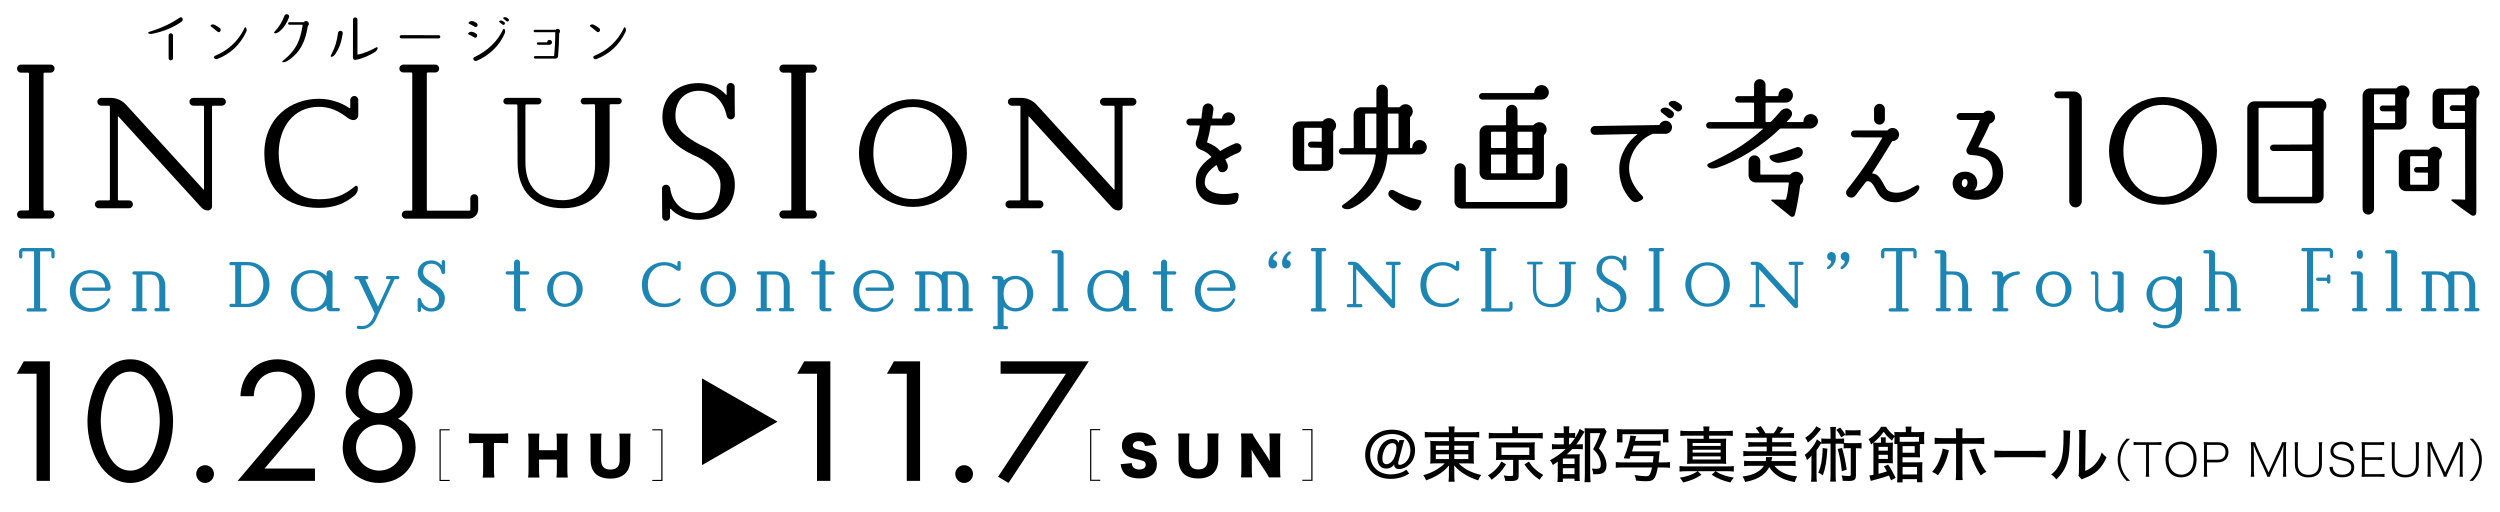 <?xml version="1.0" encoding="utf-8"?>
<!-- Generator: Adobe Illustrator 15.1.0, SVG Export Plug-In . SVG Version: 6.00 Build 0)  -->
<!DOCTYPE svg PUBLIC "-//W3C//DTD SVG 1.1//EN" "http://www.w3.org/Graphics/SVG/1.1/DTD/svg11.dtd">
<svg version="1.1" id="レイヤー_1" xmlns="http://www.w3.org/2000/svg" xmlns:xlink="http://www.w3.org/1999/xlink" x="0px"
	 y="0px" width="1500px" height="307px" viewBox="0 0 1500 307" enable-background="new 0 0 1500 307" xml:space="preserve">
<path d="M799.914,98.165c0,2.348-1.914,4.348-4.348,4.348h-15.562c-2.348,0-4.35-2-4.35-4.348V77.214
	c0-2.438,2.002-4.351,4.35-4.351l13.215-0.09c0.262,0,0.52-0.086,0.697-0.347c0.779-0.958,2-1.563,3.393-1.563
	c2.344,0,4.344,2,4.344,4.351c0,1.215-0.52,2.347-1.391,3.129c-0.176,0.176-0.35,0.436-0.35,0.781L799.914,98.165L799.914,98.165z
	 M793.045,77.124c0-0.264-0.176-0.437-0.438-0.437h-9.648c-0.172,0-0.438,0.173-0.438,0.437v21.041c0,0.262,0.264,0.437,0.438,0.437
	h9.648c0.262,0,0.438-0.175,0.438-0.437v-9.041c0-0.264-0.176-0.438-0.438-0.438l-6-0.09c-0.957,0-1.826-0.78-1.826-1.824
	c0-1.042,0.869-1.825,1.826-1.825l6,0.086c0.262,0,0.438-0.175,0.438-0.435V77.124z M856.08,88.342c0,2.433-1.912,4.345-4.348,4.345
	h-18.867c-0.262,0-0.434,0.176-0.434,0.438c-0.869,12.604-7.652,25.126-21.041,31.646c-1.912,0.958-4.35,1.132-5.912-0.174
	c-0.521-0.437-0.436-1.217,0.086-1.562c13.65-9.306,19.041-19.216,19.912-29.908c0.086-0.177-0.088-0.438-0.35-0.438h-19.908
	c-1.043,0-1.912-0.869-1.912-1.912c0-1.041,0.869-1.911,1.912-1.911h6.609c0.258,0,0.434-0.174,0.434-0.436l-0.086-19.735
	c0-2.349,1.998-4.349,4.35-4.349h8.865c0.26,0,0.438-0.174,0.438-0.437v-9.649c0-1.912,1.562-3.479,3.389-3.479
	c1.914,0,3.479,1.563,3.479,3.479v9.649c0,0.263,0.178,0.437,0.438,0.437h6.26c0.262,0,0.521-0.09,0.695-0.347
	c0.777-0.87,1.912-1.479,3.217-1.479c2.436,0,4.346,1.913,4.346,4.346c0,1.222-0.52,2.351-1.303,3.133
	c-0.262,0.175-0.35,0.437-0.35,0.782v17.648c0,0.262,0.176,0.436,0.436,0.436h0.521c0.26,0,0.436-0.174,0.436-0.436v-0.086
	c0-2.353,1.91-4.354,4.348-4.354C854.168,83.99,856.08,85.992,856.08,88.342 M825.824,68.604c0-0.264-0.176-0.438-0.436-0.438
	h-5.912c-0.262,0-0.436,0.175-0.436,0.438v19.822c0,0.262,0.174,0.436,0.436,0.436h5.912c0.26,0,0.436-0.174,0.436-0.436V68.604z
	 M839.125,68.604c0-0.264-0.172-0.438-0.438-0.438h-5.561c-0.264,0-0.438,0.175-0.438,0.438v19.822c0,0.262,0.174,0.436,0.438,0.436
	h5.561c0.266,0,0.438-0.174,0.438-0.436V68.604z M836.43,114.251c3.998,2.349,9.65,4.521,15.652,5.908
	c0.604,0.09,0.955,0.866,0.691,1.479l-0.781,1.738c-1.479,3.305-3.738,3.392-6.088,2.521c-3.736-1.393-7.908-3.914-12-7.562
	c-0.951-0.869-1.215-2.266-0.52-3.392C833.994,113.899,835.387,113.643,836.43,114.251"/>
<path d="M940.344,120.771c0,2.437-1.912,4.349-4.346,4.349h-58.949c-2.438,0-4.348-1.912-4.348-4.349V101.38
	c0-1.822,1.479-3.394,3.391-3.394c1.826,0,3.393,1.566,3.393,3.394v19.392c0,0.26,0.172,0.437,0.438,0.437h53.121
	c0.262,0,0.436-0.177,0.436-0.437v-19.304c0-1.91,1.566-3.479,3.395-3.479c1.908,0,3.477,1.567,3.477,3.479L940.344,120.771
	L940.344,120.771z M889.395,55.844h30.777c0.262,0,0.436-0.262,0.436-0.438c0-2.437,1.914-4.348,4.348-4.348
	c2.35,0,4.35,1.911,4.35,4.348c0,2.351-2,4.349-4.35,4.349h-35.561c-1.129,0-2-0.867-2-1.998
	C887.395,56.714,888.266,55.844,889.395,55.844 M910.52,66.362v8.348c0,0.264,0.264,0.437,0.438,0.437h8.693
	c0.264,0,0.521-0.086,0.695-0.349c0.783-0.869,2.002-1.479,3.303-1.479c2.439,0,4.352,2.001,4.352,4.351
	c0,1.218-0.521,2.347-1.391,3.13c-0.176,0.174-0.264,0.435-0.264,0.69v22.086c0,2.353-1.914,4.351-4.348,4.351h-29.91
	c-2.436,0-4.35-1.998-4.35-4.351V79.491c0-2.346,1.914-4.348,4.35-4.348h11.129c0.262,0,0.436-0.173,0.436-0.437v-8.348
	c0-1.913,1.564-3.479,3.48-3.479C909.045,62.885,910.52,64.449,910.52,66.362 M903.652,79.49c0-0.26-0.174-0.437-0.436-0.437h-8.172
	c-0.26,0-0.438,0.177-0.438,0.437v8.87c0,0.174,0.178,0.438,0.438,0.438h8.172c0.262,0,0.436-0.264,0.436-0.438V79.49z
	 M903.652,93.141c0-0.26-0.174-0.438-0.436-0.438h-8.172c-0.26,0-0.438,0.18-0.438,0.438v10.434c0,0.179,0.178,0.438,0.438,0.438
	h8.172c0.262,0,0.436-0.26,0.436-0.438V93.141z M910.955,79.055c-0.174,0-0.438,0.177-0.438,0.437v8.87
	c0,0.174,0.264,0.438,0.438,0.438h8.088c0.26,0,0.436-0.264,0.436-0.438v-8.87c0-0.26-0.176-0.437-0.436-0.437H910.955z
	 M919.477,93.141c0-0.26-0.176-0.438-0.436-0.438h-8.088c-0.174,0-0.438,0.18-0.438,0.438v10.434c0,0.179,0.264,0.438,0.438,0.438
	h8.088c0.26,0,0.436-0.26,0.436-0.438V93.141z"/>
<path d="M999.285,72.438c-1.611,0-3.129,1.065-3.596,2.569l-38.736,0.604c-1.459,0-2.646,1.188-2.646,2.646s1.188,2.645,2.656,2.645
	l25.611-0.518c-5.648,4.291-11.025,12.151-11.025,20.934c0,7.114,2.041,12.814,6.426,17.938c1.164,1.359,2.229,2.016,3.461,2.016
	c0.773,0,1.609-0.254,2.578-0.754l1.205-0.736c0.365-0.207,0.602-0.532,0.67-0.921c0.068-0.387-0.047-0.797-0.35-1.15
	c-5.369-5.44-8.094-11.068-8.094-16.729c0-8.698,5.91-17.386,14.191-20.687h7.641c2.203,0,3.932-1.729,3.932-3.933
	C1003.213,74.201,1001.453,72.438,999.285,72.438"/>
<path d="M1001.119,65.077c-0.953-0.556-2.984-0.962-4.348,0.319c-0.287,0.237-0.441,0.565-0.441,0.924
	c0,0.416,0.209,0.83,0.574,1.139l0.006,0.003c0.486,0.4,1.023,0.817,1.566,1.233c0.725,0.562,1.453,1.121,2.062,1.654
	c0.416,0.377,0.941,0.579,1.504,0.579c0.059,0,0.117-0.001,0.172-0.006c0.635-0.047,1.223-0.354,1.617-0.838
	c0.826-1.008,0.744-2.403-0.172-3.233C1002.914,66.103,1002.094,65.597,1001.119,65.077"/>
<path d="M1008.531,62.794c-0.744-0.742-1.562-1.254-2.547-1.775c-0.953-0.559-2.98-0.954-4.346,0.323
	c-0.283,0.234-0.443,0.564-0.439,0.926c0,0.413,0.207,0.823,0.57,1.13c0.633,0.552,1.377,1.128,2.117,1.697
	c0.533,0.412,1.061,0.82,1.523,1.197c0.41,0.377,0.936,0.582,1.482,0.582c0.033,0,0.07-0.002,0.105-0.002
	c0.631-0.033,1.229-0.321,1.699-0.843C1009.527,65.022,1009.445,63.626,1008.531,62.794"/>
<path d="M1086.439,77.141h-17.914c-0.344,0-0.605,0.09-0.777,0.264c-10.523,10.349-25.736,19.392-37.039,23.127
	c-2.178,0.694-4.869,1.045-6.176-0.78c-0.35-0.521-0.086-1.219,0.438-1.565c12.605-5.908,21.215-10.604,32.777-20.777
	c0.088-0.086,0.088-0.264-0.092-0.264h-32.078c-1.043,0-1.914-0.869-1.914-1.996c0-1.044,0.871-1.914,1.914-1.914h26.432
	c0.176,0,0.436-0.174,0.436-0.435V62.016c0-0.264-0.26-0.438-0.436-0.438h-9.043c-1.043,0-1.914-0.865-1.914-2.003
	c0-1.041,0.871-1.908,1.914-1.908h9.043c0.176,0,0.436-0.263,0.436-0.438v-6.348c0-1.914,1.48-3.394,3.393-3.394
	s3.479,1.479,3.479,3.394v6.348c0,0.175,0.174,0.438,0.438,0.438h6.869c0.262,0,0.434-0.263,0.434-0.438c0-2.435,2-4.349,4.35-4.349
	c2.438,0,4.35,1.914,4.35,4.349c0,2.346-1.912,4.349-4.35,4.349h-11.648c-0.262,0-0.438,0.174-0.438,0.437v10.782
	c0,0.26,0.176,0.435,0.438,0.435h2.26c0.176,0,0.438-0.087,0.609-0.263c2.434-2.435,3.307-3.479,5.734-6.26
	c1.307-1.393,3.566-2.263,5.133-1.22c1.562,0.869,2.436,2.693,1.045,4.781c-0.609,0.956-1.564,1.739-2.352,2.608
	c-0.172,0.174-0.086,0.349,0.088,0.349h9.393c0.26,0,0.432-0.175,0.432-0.435c0-2.438,1.916-4.351,4.352-4.351
	c2.35,0,4.348,1.91,4.348,4.351C1090.785,75.057,1088.525,76.885,1086.439,77.141 M1071.135,119.834c0.262,0,0.436-0.178,0.52-0.438
	c0.785-2.606,1.135-4.869,1.652-9.562c0.09-0.181-0.084-0.353-0.346-0.353h-19.477c-2.436,0-4.348-1.912-4.348-4.349v-8.346
	c0-1.911,1.561-3.564,3.479-3.564c2,0,3.562,1.653,3.562,3.564v7.562c0,0.259,0.172,0.436,0.436,0.436h17.043
	c0.262,0,0.521-0.09,0.695-0.263c0.781-0.956,1.998-1.478,3.303-1.478c2.352,0,4.348,1.911,4.348,4.348
	c0,1.304-0.605,2.438-1.477,3.215c-0.264,0.178-0.35,0.438-0.436,0.697c-0.697,5.911-1.916,12.692-3.133,17.476
	c-0.262,1.22-1.736,1.739-2.691,0.957l-11.303-9.128c-0.438-0.264-0.176-0.959,0.346-0.869
	C1066.613,119.834,1069.918,119.834,1071.135,119.834 M1078.789,94.967c-3.395,1.306-7.654,2.175-11.219,2.692
	c-1.479,0.177-4.957-0.521-5.822-3.131c-0.266-0.604,0.172-1.217,0.779-1.389c6.35-1.395,8.955-2.438,15.393-4.785
	c1.65-0.604,3.561,0.782,3.734,2.522C1081.918,92.794,1080.527,94.27,1078.789,94.967"/>
<path d="M1127.682,74.768c1.793,0,3.254-1.459,3.254-3.255v-5.948c0-1.824-1.43-3.254-3.254-3.254c-1.793,0-3.25,1.459-3.25,3.254
	v5.948C1124.432,73.309,1125.889,74.768,1127.682,74.768"/>
<path d="M1151.031,111.233c-0.383-0.205-0.842-0.179-1.17,0.04c-5.156,2.913-8.859,4.776-13.33,4.262
	c-2.525-0.272-4.137-1.151-5.057-2.768c-3.652-6.543-4.678-8.378-8.264-8.748c3.539-5.384,6.77-10.614,10.484-16.642l1.609-2.633
	c0.037-0.039,0.104-0.104,0.221-0.107c2.203,0,3.93-1.728,3.93-3.93c0-2.165-1.766-3.932-3.93-3.932
	c-1.146,0-2.268,0.532-2.994,1.422c-0.01,0.016-0.105,0.057-0.117,0.068h-19.812c-1.123,0-2.039,0.942-2.039,2.102
	c0,1.124,0.916,2.038,2.037,2.038l16.861,0.062c-4.783,8.406-11.062,18.662-21.145,31.229c-0.521,0.642-0.75,1.438-0.646,2.242
	c0.096,0.799,0.506,1.506,1.16,1.997c1.438,1.038,3.4,0.751,4.475-0.652l2.842-3.728c1.42-1.864,2.639-3.459,3.473-4.539
	c0.104-0.104,0.113-0.104,0.225-0.113c0.207-0.025,0.387-0.078,0.561-0.124c0.229-0.062,0.355-0.104,0.479-0.081
	c2.209,0.438,3.26,2.416,4.479,4.709c1.885,3.539,4.223,7.947,11.928,7.947c3.389,0,7.268-1.513,11.209-4.367
	c1.777-1.278,3.299-3.637,3.133-4.771C1151.629,111.811,1151.398,111.43,1151.031,111.233"/>
<path d="M1186.965,88.339c0.459-0.888,0.902-1.731,1.332-2.563c1.955-3.744,3.643-6.979,5.594-11.637
	c0.008-0.015,0.057-0.05,0.076-0.062c1.777-0.399,3.066-1.987,3.066-3.776c0-2.166-1.768-3.933-3.934-3.933
	c-1.107,0-2.225,0.498-2.977,1.331c-0.02,0.021-0.117,0.067-0.131,0.094h-13.938c-1.137,0-2.102,0.961-2.102,2.102
	c0,1.14,0.965,2.104,2.102,2.104h11.848c-2.521,6.549-4.996,11.574-7.73,16.979c-0.439,0.838-0.439,1.854,0.004,2.647
	c0.438,0.782,1.217,1.258,2.215,1.327c9.26,0.409,13.207,3.847,13.207,11.493c0,4.139-3.521,9.864-10.141,9.864
	c-0.279,0-0.588-0.021-0.908-0.056c0.031-0.03,0.068-0.062,0.102-0.099c1.186-1.194,1.814-2.996,1.693-4.807
	c-0.207-4.236-3.717-6.255-6.875-6.334c-2.273-0.117-4.383,0.598-5.852,2.01c-1.357,1.312-2.062,3.103-2.027,5.172
	c0.072,5.692,5.775,9.668,13.867,9.668c9.146,0,16.369-6.857,16.441-15.62C1201.969,95.006,1196.826,89.518,1186.965,88.339
	 M1177.887,107.785c0.287-0.243,0.646-0.366,1.072-0.366c0.082,0,0.164,0.003,0.25,0.015c0.836,0.047,1.262,0.896,1.311,1.719
	c0.004,0.007,0.004,0.014,0.004,0.021c0.094,0.949-0.223,1.922-0.84,2.601c-0.391,0.436-0.764,0.586-0.98,0.586
	c-0.223,0-0.607-0.144-0.979-0.537c-0.271-0.291-0.713-0.928-0.639-1.926C1177.141,108.91,1177.42,108.182,1177.887,107.785"/>
<path d="M1244.264,54.883c2.611,0,4.83,2.127,4.83,4.832v60.957c0,2.025-1.736,3.77-3.766,3.77c-2.127,0-3.771-1.74-3.771-3.77
	V59.426c0-0.194-0.189-0.483-0.479-0.483h-6.477c-1.062,0-2.025-0.869-2.025-2.03c0-1.154,0.967-2.025,2.025-2.025L1244.264,54.883
	L1244.264,54.883z"/>
<path d="M1330.174,90.469c0,17.927-14.566,32.384-32.385,32.384c-17.814,0-32.381-14.457-32.381-32.384
	c0-17.815,14.562-32.271,32.381-32.271S1330.174,72.652,1330.174,90.469 M1321.322,90.469c0-15.688-9.523-27.564-23.531-27.564
	c-14.006,0-23.754,11.206-23.754,27.564c0,15.238,8.518,27.679,23.754,27.679C1313.031,118.146,1321.322,105.708,1321.322,90.469"/>
<path d="M1394.184,117.646c0,2.348-1.91,4.348-4.346,4.348h-37.127c-2.434,0-4.346-2-4.346-4.348V65.134
	c0-2.437,1.912-4.354,4.346-4.354h34.781c0.258,0,0.52-0.173,0.688-0.346c0.869-0.958,2.002-1.479,3.311-1.479
	c2.434,0,4.346,1.91,4.346,4.349c0,1.217-0.52,2.348-1.305,3.131c-0.264,0.172-0.352,0.437-0.352,0.692L1394.184,117.646
	L1394.184,117.646z M1387.316,65.135c0-0.263-0.174-0.438-0.438-0.438h-31.297c-0.262,0-0.439,0.178-0.439,0.438v52.513
	c0,0.264,0.178,0.438,0.439,0.438h31.297c0.264,0,0.438-0.175,0.438-0.438V91.044c0-0.265-0.174-0.438-0.438-0.438h-22.949
	c-1.045,0-1.916-0.869-1.916-1.91c0-1.045,0.871-1.914,1.916-1.914l22.949-0.086c0.264,0,0.438-0.178,0.438-0.437V65.135z"/>
<path d="M1417.551,125.279V57.484c0-2.437,1.916-4.438,4.35-4.438h15.479c0.262,0,0.521-0.086,0.697-0.351
	c0.779-0.864,1.998-1.478,3.303-1.478c2.436,0,4.346,1.91,4.346,4.349c0,1.307-0.604,2.437-1.477,3.218
	c-0.174,0.176-0.35,0.438-0.35,0.692v13.826c0,2.432-2.002,4.434-4.436,4.434h-14.604c-0.264,0-0.439,0.172-0.439,0.438v47.104
	c0,1.914-1.561,3.479-3.479,3.479C1419.033,128.758,1417.551,127.193,1417.551,125.279 M1424.422,73.393
	c0,0.262,0.174,0.435,0.436,0.435h11.824c0.258,0,0.438-0.173,0.438-0.435V67.22c0-0.261-0.18-0.438-0.438-0.438h-7.131
	c-0.957,0-1.738-0.781-1.738-1.736c0-0.957,0.781-1.737,1.738-1.737h7.131c0.258,0,0.438-0.177,0.438-0.438v-5.822
	c0-0.265-0.18-0.438-0.438-0.438h-11.824c-0.262,0-0.436,0.173-0.436,0.438V73.393z M1456.85,89.807
	c0.352,0,0.609-0.088,0.781-0.262c0.783-0.955,1.912-1.563,3.217-1.563c2.439,0,4.352,1.998,4.352,4.35
	c0,1.218-0.521,2.35-1.309,3.13c-0.172,0.174-0.346,0.437-0.346,0.78v14.086c0,2.437-2,4.351-4.35,4.351h-15.561
	c-2.436,0-4.346-1.914-4.346-4.351V94.154c0-2.349,1.91-4.347,4.346-4.347L1456.85,89.807L1456.85,89.807z M1456.764,94.153
	c0-0.174-0.26-0.436-0.436-0.436h-9.82c-0.264,0-0.438,0.262-0.438,0.436v16.259c0,0.264,0.174,0.438,0.438,0.438h9.82
	c0.176,0,0.436-0.175,0.436-0.438v-6.436c0-0.259-0.26-0.433-0.436-0.433h-6.346c-0.869,0-1.564-0.785-1.564-1.651
	c0-0.869,0.695-1.652,1.564-1.652h6.346c0.176,0,0.436-0.263,0.436-0.437V94.153z M1459.545,72.958V57.566
	c0-2.435,1.916-4.437,4.348-4.437h15.566c0.258,0,0.52-0.086,0.691-0.35c0.781-0.863,1.91-1.479,3.219-1.479
	c2.436,0,4.348,2.003,4.348,4.349c0,1.396-0.873,2.521-1.824,3.395c-0.178,0.175-0.088,68.059-0.088,68.059
	c0,2.438-1.826,2.78-3.131,1.915c-4.434-3.047-8.172-5.827-11.646-8.521c-0.439-0.265-0.18-0.958,0.35-0.872
	c3.215,0,5.912,0.087,7.562,0.175c0.092,0,0.176-0.088,0.176-0.175l-0.084-41.803c0-0.262-0.268-0.437-0.439-0.437h-14.697
	C1461.461,77.393,1459.545,75.393,1459.545,72.958 M1466.416,73.219c0,0.263,0.174,0.437,0.436,0.437h11.738
	c0.172,0,0.434-0.174,0.434-0.437v-6.173c0-0.263-0.262-0.438-0.434-0.438h-7.045c-0.957,0-1.74-0.785-1.74-1.738
	c0-0.954,0.783-1.737,1.74-1.737l7.045,0.088c0.172,0,0.434-0.174,0.434-0.438v-5.562c0-0.26-0.262-0.437-0.434-0.437l-11.738,0.09
	c-0.262,0-0.436,0.175-0.436,0.436V73.219z"/>
<path d="M30.381,131.101H12.565c-1.348,0-2.354-1.121-2.354-2.354c0-1.346,1.008-2.469,2.354-2.469h4.257
	c0.336,0,0.562-0.222,0.562-0.56V44.149c0-0.337-0.227-0.562-0.562-0.562h-4.257c-1.348,0-2.354-1.12-2.354-2.468
	c0-1.229,1.008-2.354,2.354-2.354h17.813c1.35,0,2.354,1.121,2.354,2.354c0,1.348-1.007,2.468-2.354,2.468h-3.693
	c-0.342,0-0.562,0.226-0.562,0.562v81.571c0,0.338,0.222,0.56,0.562,0.56h3.693c1.35,0,2.354,1.123,2.354,2.469
	C32.735,129.979,31.729,131.101,30.381,131.101"/>
<path d="M116.125,58.718h16.919c1.344,0,2.464,1.006,2.464,2.353c0,1.343-1.12,2.354-2.464,2.354h-5.267
	c-0.336,0-0.562,0.228-0.562,0.562v59.835c0,1.344-1.12,2.462-2.464,2.462c-1.458,0-2.912-0.67-3.924-1.789l-49.75-54.566
	c-0.112-0.227-0.339-0.115-0.339,0.106v49.642c0,0.225,0.227,0.562,0.562,0.562h6.059c1.341,0,2.353,1.01,2.353,2.354
	c0,1.347-1.012,2.354-2.353,2.354H59.315c-1.232,0-2.354-1.011-2.354-2.354c0-1.344,1.121-2.354,2.354-2.354h6.051
	c0.336,0,0.562-0.337,0.562-0.562v-55.69c0-0.336-0.225-0.562-0.562-0.562h-4.484c-1.344,0-2.464-1.01-2.464-2.353
	c0-1.346,1.12-2.353,2.464-2.353h5.381c3.584,0,6.945,1.454,9.412,4.145l46.393,50.872c0.107,0.111,0.335,0,0.335-0.111v-49.64
	c0-0.336-0.228-0.563-0.561-0.563h-5.716c-1.348,0-2.466-1.009-2.466-2.352C113.66,59.724,114.778,58.718,116.125,58.718"/>
<path d="M213.063,111.715c0.562-0.447,1.345-0.339,1.565,0.562c0.336,1.905-0.444,3.923-2.354,5.378
	c-5.378,4.368-11.542,7.062-20.954,7.062c-19.271,0.108-32.718-10.98-32.718-32.72c0-21.294,15.798-32.721,32.718-32.721
	c6.609,0,12.998,2.018,18.376,5.603c0.225,0.226,0.45,0,0.45-0.225V60.06c0-1.343,1.12-2.464,2.464-2.464
	c1.346,0,2.354,1.121,2.354,2.464v9.188c0,1.456-1.344,2.804-2.801,2.804c-1.345,0-2.467-0.562-3.587-1.348
	c-5.714-4.368-10.757-6.607-17.256-6.607c-15.354,0-24.091,12.551-24.091,27.901c0,14.68,7.729,27.563,24.091,27.563
	C200.735,119.562,206.451,117.205,213.063,111.715"/>
<path d="M282.199,118.888c0-1.347,1.006-2.354,2.353-2.354c1.35,0,2.354,1.009,2.354,2.354v6.725c0,3.026-2.466,5.604-5.604,5.604
	h-37.874c-1.347,0-2.353-1.12-2.353-2.468c0-1.229,1.006-2.354,2.353-2.354h3.36c0.336,0,0.562-0.225,0.562-0.562v-81.8
	c0-0.223-0.227-0.56-0.562-0.56h-4.707c-1.345,0-2.466-1.008-2.466-2.354c0-1.344,1.121-2.354,2.466-2.354h19.049
	c1.35,0,2.354,1.01,2.354,2.354c0,1.348-1.008,2.354-2.354,2.354h-4.479c-0.336,0-0.562,0.337-0.562,0.56v81.8
	c0,0.339,0.227,0.562,0.562,0.562h24.985c0.229,0,0.562-0.225,0.562-0.562V118.888L282.199,118.888z"/>
<path d="M310.547,97.486c0-10.197-0.11-25.103-0.11-34.289c0-0.336-0.226-0.56-0.561-0.56h-5.938c-1.123,0-2.02-0.896-1.906-2.021
	c0-1.008,0.896-1.9,2.016-1.9h18.828c1.119,0,2.02,0.779,2.02,1.9c0,1.124-0.897,2.021-2.02,2.021h-7.061
	c-0.335,0-0.562,0.224-0.562,0.56v34.064c0,14.118,7.062,22.856,22.521,22.856c10.421,0,19.163-7.509,19.272-20.729V63.086
	c0-0.226-0.336-0.562-0.562-0.562l-6.162,0.113c-1.12,0-1.905-0.896-1.905-2.021c0-1.121,0.896-1.9,1.905-1.9h20.842
	c1.008,0,1.904,0.779,1.904,1.9c0,1.01-0.896,1.904-1.904,1.904h-4.821c-0.335,0-0.56,0.226-0.56,0.562v34.179
	c-0.223,15.236-10.31,27.679-27.787,27.679C320.521,124.94,310.547,114.742,310.547,97.486"/>
<path d="M432.284,110.932c0-6.162-4.707-11.988-13.336-16.583c-18.264-7.73-21.399-16.811-21.512-23.979
	c-0.111-12.212,8.627-20.505,21.627-20.505c6.723,0,12.549,2.465,16.584,7.062c0.111,0.223,0.334,0.11,0.334-0.111v-4.705
	c0-1.236,1.12-2.354,2.355-2.354c1.34,0,2.463,1.116,2.463,2.354c0,4.144,0,13.104,0.109,17.142c0,1.348-1.118,2.354-2.354,2.354
	c-1.344,0-2.354-0.897-2.578-2.241c-1.904-8.627-7.73-14.901-16.694-14.901c-7.058,0-14.563,4.705-14.007,16.024
	c0.335,7.506,6.729,11.985,14.566,16.247c11.986,5.269,21.062,12.214,21.062,24.09c0,12.776-9.075,21.067-21.85,21.067
	c-6.834,0-13.448-2.802-16.584-6.61c-0.113-0.112-0.45,0-0.45,0.227v4.596c0,1.345-1.007,2.354-2.354,2.354
	c-1.345,0-2.354-1.009-2.354-2.354c0-3.923-0.112-13-0.112-16.923c0-1.347,1.121-2.354,2.354-2.354c1.346,0,2.466,1.009,2.573,2.241
	c1.235,9.077,8.069,14.792,16.812,14.792C428.475,127.853,432.284,120.342,432.284,110.932"/>
<path d="M487.782,131.101H469.97c-1.348,0-2.354-1.121-2.354-2.354c0-1.346,1.008-2.469,2.354-2.469h4.26
	c0.336,0,0.561-0.222,0.561-0.56V44.149c0-0.337-0.225-0.562-0.561-0.562h-4.26c-1.348,0-2.354-1.12-2.354-2.468
	c0-1.229,1.008-2.354,2.354-2.354h17.812c1.346,0,2.357,1.121,2.357,2.354c0,1.348-1.016,2.468-2.357,2.468h-3.695
	c-0.338,0-0.561,0.226-0.561,0.562v81.571c0,0.338,0.223,0.56,0.561,0.56h3.695c1.346,0,2.357,1.123,2.357,2.469
	C490.142,129.979,489.127,131.101,487.782,131.101"/>
<path d="M580.147,91.771c0,17.93-14.568,32.386-32.383,32.386c-17.816,0-32.383-14.456-32.383-32.386
	c0-17.813,14.562-32.271,32.383-32.271C565.578,59.499,580.147,73.955,580.147,91.771 M571.295,91.771
	c0-15.688-9.521-27.563-23.527-27.563s-23.755,11.206-23.755,27.563c0,15.24,8.517,27.677,23.755,27.677
	C563.002,119.446,571.295,107.011,571.295,91.771"/>
<path d="M662.464,58.718h16.922c1.342,0,2.463,1.006,2.463,2.353c0,1.343-1.121,2.354-2.463,2.354h-5.271
	c-0.337,0-0.562,0.228-0.562,0.562v59.835c0,1.344-1.12,2.462-2.469,2.462c-1.453,0-2.906-0.67-3.922-1.789l-49.749-54.566
	c-0.109-0.227-0.339-0.115-0.339,0.106v49.642c0,0.225,0.229,0.562,0.562,0.562h6.052c1.343,0,2.352,1.01,2.352,2.354
	c0,1.347-1.009,2.354-2.352,2.354h-18.042c-1.234,0-2.354-1.011-2.354-2.354c0-1.344,1.119-2.354,2.354-2.354h6.051
	c0.336,0,0.562-0.337,0.562-0.562v-55.69c0-0.336-0.229-0.562-0.562-0.562h-4.479c-1.35,0-2.472-1.01-2.472-2.353
	c0-1.346,1.122-2.353,2.472-2.353h5.375c3.586,0,6.943,1.454,9.415,4.145l46.389,50.872c0.112,0.111,0.338,0,0.338-0.111v-49.64
	c0-0.336-0.226-0.563-0.56-0.563h-5.72c-1.345,0-2.468-1.009-2.468-2.352C659.996,59.724,661.12,58.718,662.464,58.718"/>
<path d="M743.013,91.654c1.465-0.646,2.207-2.302,1.708-3.876c-0.28-0.726-0.823-1.3-1.526-1.612c-0.707-0.313-1.5-0.336-2.24-0.045
	c-3.848,1.646-6.479,3.112-8.834,4.471c-1.855-2.189-4.32-3.792-7.908-5.157c0.129-0.511,0.262-1.015,0.389-1.516
	c0.625-2.392,1.266-4.862,1.807-8.646h10.703c2.17,0,3.932-1.765,3.932-3.931c0-2.204-1.725-3.932-3.932-3.932
	c-2.129,0-3.814,1.618-3.92,3.722h-5.906c0.049-0.34,0.109-0.718,0.172-1.118c0.203-1.293,0.455-2.903,0.604-4.37
	c0.161-1.811-1.152-3.409-2.937-3.57c-1.705-0.154-3.404,1.209-3.566,2.996c-0.117,1.263-0.31,2.711-0.467,3.962
	c-0.104,0.797-0.197,1.521-0.262,2.104h-6.912c-1.141,0-2.103,0.934-2.103,2.032c0,1.143,0.962,2.105,2.103,2.105h5.979
	c-0.657,4.304-1.436,6.884-2.234,9.354c-0.686,2.062,0.375,4.293,2.425,5.081c2.44,0.915,4.247,1.729,6.802,4.427
	c-8.243,5.957-9.391,10.861-9.391,15.279c0,8.729,6.01,13.532,16.916,13.532c1.625,0,3.163,0,4.689-0.308
	c1.969-0.403,3.521-0.729,3.97-4.243l0.136-1.409c0-0.403-0.163-0.771-0.461-1.029c-0.303-0.26-0.702-0.38-1.147-0.313
	c-1.654,0.369-4.55,0.797-7.256,0.797c-6.867,0-11.488-2.739-11.488-6.819c0-4.573,2.376-7.201,7.05-10.661
	c0.424,0.771,0.766,1.767,0.994,2.438c0.098,0.293,0.18,0.522,0.237,0.656c0.469,1.135,2.022,1.604,3.487,1.041
	c0.854-0.354,1.511-1.02,1.854-1.861c0.363-0.907,0.337-1.974-0.062-2.896c-0.295-0.789-0.619-1.464-0.938-2.112
	c-0.107-0.224-0.213-0.438-0.3-0.621c2.23-1.314,4.354-2.562,7.822-3.938L743.013,91.654z"/>
<path d="M108.979,12.972c-4.901,3.518-10.917,5.95-17.646,7.305c-0.709,0.134-2.13,0.2-2.367-0.474
	c-0.102-0.237,0.033-0.542,0.308-0.609c8.48-2.604,14.329-5.68,18.624-8.651c0.574-0.375,1.316-0.171,1.622,0.438
	C109.821,11.688,109.622,12.5,108.979,12.972 M103.806,21.287v13.624c0,0.741-0.605,1.314-1.314,1.314
	c-0.741,0-1.317-0.573-1.317-1.314V21.287c0-0.71,0.576-1.316,1.317-1.316C103.197,19.969,103.806,20.577,103.806,21.287"/>
<path d="M130.56,19.057c-1.453-1.147-3.041-2.568-4.058-3.276c-0.235-0.138-0.235-0.438-0.067-0.645
	c0.607-0.574,1.558-0.645,2.301-0.271c1.282,0.675,2.333,1.317,3.246,2.062c0.537,0.438,0.604,1.251,0.201,1.854
	C131.812,19.326,131.068,19.495,130.56,19.057 M146.818,16.555c0.101-0.201,0.438-0.271,0.605-0.103
	c0.68,0.607,0.709,1.855,0.308,2.668c-3.686,7.812-9.532,13.251-17.441,16.327c-0.641,0.234-1.354,0-1.759-0.539
	c-0.338-0.477-0.134-1.148,0.405-1.39C136.137,30.55,142.896,25.208,146.818,16.555"/>
<path d="M167.62,18.889c-0.743,0.604-2.162,1.419-2.974,0.979c-0.236-0.134-0.271-0.438-0.104-0.604
	c3.38-3.722,4.597-6.021,6.05-9.668c0.31-0.776,0.979-1.219,1.792-1.05c0.878,0.202,1.317,1.083,1.05,1.825
	C171.946,14.155,170.226,16.825,167.62,18.889 M182.088,13.311c0.103,0,0.204-0.032,0.271-0.104
	c0.302-0.371,0.743-0.604,1.283-0.604c0.91,0,1.688,0.745,1.688,1.688c0,0.478-0.234,0.915-0.539,1.221
	c-0.066,0.062-0.138,0.168-0.138,0.232c-1.215,8.352-4.292,15.89-12.103,20.754c-1.484,0.913-2.839,0.946-3.043,0.812
	c-0.232-0.137-0.232-0.439-0.029-0.607c8.753-6.963,10.682-12.846,12.134-21.702c0.033-0.065-0.033-0.168-0.137-0.168h-7.842
	c-0.438,0-0.776-0.338-0.776-0.745c0-0.438,0.339-0.773,0.744-0.773L182.088,13.311L182.088,13.311z"/>
<path d="M202.804,19.766c0.064-0.775,0.812-1.354,1.591-1.283c0.812,0.066,1.386,0.811,1.252,1.59
	c-0.851,5.34-1.963,8.651-4.562,12.504c-0.51,0.711-1.557,1.689-2.396,1.487c-0.272-0.065-0.375-0.336-0.272-0.573
	C201.182,28.149,202.23,24.499,202.804,19.766 M225.991,28.317c0.238-0.101,0.477-0.033,0.541,0.203
	c0.271,0.912-0.641,2.131-1.553,2.705c-3.046,1.862-6.998,3.815-11.53,4.696c-0.979,0.171-1.688-0.307-1.688-1.388l0.033-22.747
	c0-0.743,0.573-1.354,1.317-1.354c0.746,0,1.353,0.608,1.353,1.354v20.787c0,0.104,0.066,0.171,0.169,0.171
	C218.014,32.205,222.07,30.413,225.991,28.317"/>
<path d="M264.171,22.1c0,0.54-0.437,0.942-0.979,0.942H240.78c-0.542,0-0.979-0.438-0.979-0.979s0.438-0.982,0.979-0.982
	l22.445,0.033C263.768,21.117,264.208,21.559,264.171,22.1"/>
<path d="M281.126,20.613c-0.238-0.104-0.341-0.409-0.204-0.646l0.033-0.033c0.371-0.607,1.656-1.186,2.772-0.743
	c0.711,0.271,1.215,0.473,1.928,0.979c0.574,0.37,0.877,1.115,0.574,1.726c-0.271,0.604-0.981,0.946-1.589,0.604
	C283.861,22.065,282.479,21.152,281.126,20.613 M281.361,14.19c-0.234-0.104-0.338-0.408-0.201-0.646l0.033-0.03
	c0.372-0.607,1.651-1.186,2.734-0.741c0.742,0.271,1.251,0.472,1.96,0.979c0.54,0.374,0.881,1.117,0.576,1.727
	c-0.271,0.607-0.979,0.949-1.59,0.607C284.065,15.643,282.679,14.729,281.361,14.19 M302.859,20.002
	c-3.075,7.166-8.922,13.016-16.663,16.43c-0.71,0.338-1.59,0.137-2.028-0.508c-0.406-0.574-0.168-1.353,0.438-1.656
	c7.4-3.344,14.024-9.428,17.271-16.662c0.104-0.204,0.476-0.372,0.674-0.237C303.3,17.975,303.061,19.495,302.859,20.002
	 M299.647,13.277c-0.201-0.169-0.271-0.438-0.065-0.609c0.573-0.542,1.451-0.369,1.891-0.134c0.477,0.271,0.846,0.476,1.221,0.848
	c0.339,0.337,0.369,0.879,0.034,1.25c-0.308,0.369-0.848,0.438-1.221,0.102C300.935,14.258,300.221,13.717,299.647,13.277
	 M302.082,11.248c-0.203-0.169-0.271-0.438-0.068-0.605c0.573-0.542,1.455-0.371,1.859-0.135c0.507,0.271,0.877,0.473,1.218,0.845
	c0.372,0.34,0.372,0.882,0.063,1.251c-0.302,0.371-0.878,0.439-1.248,0.104C303.33,12.23,302.623,11.688,302.082,11.248"/>
<path d="M336.036,18.752c0,0.406-0.168,0.812-0.473,1.082c-0.033,0.033-0.033,0.104-0.033,0.137
	c-0.066,4.633-0.338,9.192-0.676,13.688c-0.067,0.812-0.711,1.486-1.559,1.486h-12.232c-0.406,0-0.744-0.339-0.744-0.743
	c0-0.405,0.337-0.744,0.744-0.744h11.391c0.403-3.414,0.743-10.344,0.709-14.333h-12.269c-0.404,0-0.744-0.337-0.744-0.745
	c0-0.4,0.339-0.708,0.744-0.708h12.437c0.035,0,0.104-0.03,0.137-0.062c0.271-0.342,0.678-0.509,1.116-0.509
	C335.396,17.3,336.036,17.94,336.036,18.752 M322.821,26.864c-0.404,0-0.709-0.339-0.709-0.744c0-0.371,0.306-0.708,0.709-0.708
	h5.438c0-0.812,0.646-1.484,1.456-1.484c0.812,0,1.485,0.677,1.485,1.484c0,0.812-0.677,1.452-1.485,1.452H322.821z"/>
<path d="M358.148,19.057c-1.455-1.147-3.042-2.568-4.057-3.276c-0.238-0.138-0.238-0.438-0.067-0.645
	c0.605-0.574,1.557-0.645,2.3-0.271c1.282,0.675,2.333,1.317,3.244,2.062c0.539,0.438,0.607,1.251,0.201,1.854
	C359.4,19.326,358.656,19.495,358.148,19.057 M374.406,16.555c0.102-0.201,0.438-0.271,0.609-0.103
	c0.676,0.607,0.71,1.855,0.305,2.668c-3.688,7.812-9.531,13.251-17.443,16.327c-0.641,0.234-1.354,0-1.758-0.539
	c-0.339-0.477-0.134-1.148,0.404-1.39C363.727,30.55,370.485,25.208,374.406,16.555"/>
<g>
	<path d="M842.594,264.046c-0.331,0.836-0.626,1.743-1.022,3.385l-2.552,9.522c-0.104,0.404-0.136,0.727-0.136,1.067
		c0,0.58,0.396,0.906,1.053,0.906c0.729,0,1.925-0.474,2.836-1.164c2.179-1.604,3.457-4.37,3.457-7.492
		c0-5.889-4.399-9.855-10.912-9.855c-7.61,0-13.231,5.344-13.231,12.509c0,6.95,5.054,11.71,12.393,11.71
		c2.002,0,4.186-0.365,5.975-1.017c1.233-0.43,1.968-0.837,3.347-1.848l1.712,2.395c-1.931,1.2-2.875,1.635-4.505,2.146
		c-2.105,0.654-4.405,1.019-6.631,1.019c-9.129,0-15.271-5.813-15.271-14.434c0-4.113,1.432-7.672,4.185-10.476
		c3.049-3.015,7.138-4.62,11.925-4.62c8.3,0,13.823,4.947,13.823,12.288c0,3.35-1.123,6.335-3.275,8.44
		c-1.777,1.819-4.18,2.916-6.372,2.916c-1.7,0-2.864-0.979-2.864-2.44c0-0.116,0-0.178,0.043-0.365
		c-0.772,0.95-1.164,1.347-1.817,1.718c-0.871,0.504-1.96,0.795-3.053,0.795c-3.279,0-5.273-2.403-5.273-6.295
		c0-6.327,4.01-11.451,8.95-11.451c2.034,0,3.336,0.802,3.773,2.362l0.481-1.716L842.594,264.046L842.594,264.046z M831.242,268.586
		c-1.062,1.751-1.816,4.304-1.816,6.222c0,2.474,0.84,3.713,2.469,3.713c1.457,0,3.055-1.126,4.119-2.869
		c1.088-1.815,1.854-4.66,1.854-6.913c0-1.889-0.797-2.867-2.375-2.867C833.782,265.863,832.373,266.812,831.242,268.586"/>
	<path d="M859.21,262.306c-1.965,0-2.984,0.033-4.329,0.217v-3.417c1.27,0.176,2.508,0.252,4.518,0.252h9.958v-0.186
		c0-1.345-0.058-2.221-0.245-3.308h3.709c-0.179,1.135-0.228,2.004-0.228,3.308v0.186h10.258c2.326,0,3.597-0.076,4.69-0.252v3.417
		c-1.094-0.147-2.65-0.217-4.479-0.217h-10.477v2.387h7.711c2.26,0,2.99-0.026,4.073-0.175c-0.108,1.093-0.142,2.073-0.142,3.746
		v6.19c0,2.18,0,2.355,0.142,3.772c-1.02-0.139-2.109-0.184-4.115-0.184h-5.055c3.488,3.465,7.536,5.524,13.492,6.947
		c-0.84,1.248-1.163,1.816-1.784,3.243c-3.096-1.026-5.313-1.995-7.744-3.465c-2.765-1.601-4.473-3.013-6.689-5.493
		c0.067,0.946,0.105,1.964,0.105,2.65v3.056c0,1.858,0.047,2.873,0.252,4.073h-3.745c0.189-1.385,0.244-2.292,0.244-4.073v-3.09
		c0-0.51,0.05-1.679,0.075-2.59c-2.076,2.514-4.295,4.328-7.385,6.08c-1.779,1.015-4.109,2.069-6.328,2.831
		c-0.688-1.566-0.975-2.043-1.744-3.097c3.241-0.881,5.642-1.895,8.376-3.569c1.997-1.238,3.343-2.29,4.474-3.528h-4.547
		c-2.263,0-3.104,0.044-4.15,0.18c0-0.323,0-0.323,0.11-1.02c0-0.137,0-0.137,0.046-2.753v-6.113c0-2.001-0.046-2.656-0.149-3.82
		c0.943,0.142,1.857,0.172,4.002,0.172h7.238v-2.386h-10.142L859.21,262.306L859.21,262.306z M861.506,269.971h7.847v-2.581h-7.847
		V269.971z M861.506,275.426h7.847v-2.865h-7.847V275.426z M872.591,269.971h8.399v-2.581h-8.399V269.971z M872.591,275.426h8.399
		v-2.865h-8.399V275.426z"/>
	<path d="M903.645,278.595c-2.686,4.248-4.614,6.287-8.675,9.271c-0.73-1.195-1.206-1.748-2.226-2.651
		c2.44-1.487,3.485-2.324,4.952-3.892c1.347-1.381,1.997-2.29,3.122-4.397L903.645,278.595z M907.357,258.737
		c0-1.06-0.074-1.966-0.217-2.841h3.814c-0.146,0.694-0.213,1.607-0.213,2.803v1.2h10.72c1.901,0,3.055-0.065,4.191-0.252v3.494
		c-0.953-0.186-1.973-0.226-3.966-0.226h-24.522c-1.913,0-2.829,0.04-3.891,0.226v-3.494c1.062,0.187,2.29,0.252,4.221,0.252h9.853
		L907.357,258.737L907.357,258.737z M900.773,275.94c-1.561,0-2.222,0.043-3.233,0.142c0.114-0.881,0.146-1.628,0.146-2.939v-4.778
		c-0.048-1.851-0.048-1.851-0.048-2.068c0-0.044-0.033-0.37-0.106-0.952c0.252,0.039,0.252,0.039,0.796,0.071
		c0.362,0.046,1.457,0.068,2.438,0.068h16.839c2.507-0.031,2.507-0.031,3.298-0.138c-0.104,0.903-0.135,1.632-0.135,3.013v4.778
		c0,1.258,0.038,1.915,0.114,2.899c-0.881-0.067-1.893-0.107-3.279-0.107h-6.397v9.459c0,2.508-1.1,3.226-4.918,3.226
		c-0.694,0-1.63-0.039-3.159-0.065c-0.147-1.27-0.362-2.079-0.913-3.274c1.528,0.218,2.729,0.325,4.036,0.325
		c1.306,0,1.602-0.144,1.602-0.795v-8.871L900.773,275.94L900.773,275.94z M900.882,272.953h16.699v-4.475h-16.699V272.953z
		 M917.361,276.925c1.349,2.144,2.113,3.091,3.569,4.464c1.498,1.385,2.622,2.182,5.023,3.604c-0.944,0.947-1.532,1.714-2.185,2.873
		c-2.362-1.625-3.343-2.44-5.051-4.222c-1.638-1.669-2.475-2.685-4.042-4.979L917.361,276.925z"/>
	<path d="M934.995,269.425c-1.894,0-2.751,0.046-3.817,0.229v-3.247c1.066,0.188,1.924,0.228,3.817,0.228h3.278v-3.954h-2.216
		c-1.532,0-2.262,0.028-3.386,0.17v-3.2c0.943,0.187,1.716,0.225,3.386,0.225h2.216v-0.978c0-1.271-0.04-2.111-0.174-3.097h3.523
		c-0.118,0.794-0.188,1.715-0.188,3.097v0.978h0.914c1.38,0,1.916-0.038,2.751-0.181v2.945l0.153-0.259
		c1.45-2.393,2.103-3.747,2.504-5.091l2.945,1.786c-0.325,0.407-0.325,0.407-0.881,1.376c-1.706,3.024-2.466,4.192-4.03,6.186
		c2.183,0,2.938-0.041,3.893-0.18v3.127c-0.958-0.11-1.901-0.148-3.461-0.148h-2.909c-1.345,1.427-2.146,2.188-3.232,3.172h4.65
		c1.531,0,2.363-0.04,3.122-0.138c-0.071,1.014-0.106,1.627-0.106,3.847v8.548c0,1.735,0.035,2.688,0.146,3.746h-3.2v-1.445h-6.987
		v2.039h-3.279c0.153-0.842,0.234-2.224,0.234-4.003v-8.192c-1.25,0.881-1.646,1.162-2.947,1.999
		c-0.547-1.381-0.91-1.926-1.75-2.872c3.455-1.788,6.51-3.935,9.42-6.7L934.995,269.425L934.995,269.425z M937.724,278.41h6.989
		v-3.276h-6.989V278.41z M937.724,284.484h6.989v-3.561h-6.989V284.484z M942.086,266.626c1.2-1.381,2.223-2.731,2.952-3.849
		c-0.955-0.078-1.461-0.11-2.364-0.11h-1.246v3.959H942.086L942.086,266.626z M963.984,258.951
		c-0.367,0.731-0.396,0.837-0.621,1.423c-0.691,1.821-2.141,5.02-4.004,8.731c1.935,2.217,2.697,3.382,3.466,5.24
		c0.693,1.642,1.06,3.233,1.06,4.73c0,2.548-0.913,4.252-2.653,4.952c-0.915,0.362-2.262,0.543-3.854,0.543
		c-0.223,0-0.223,0-1.451-0.042c-0.108-1.631-0.293-2.291-0.804-3.418c1.021,0.138,1.748,0.187,2.408,0.187
		c2.364,0,2.945-0.512,2.945-2.657c0-1.312-0.291-2.689-0.838-4.03c-0.733-1.817-1.57-2.982-3.751-5.089
		c1.855-3.422,3.122-6.3,4.219-9.642h-6.001v24.475c0,1.901,0.07,3.6,0.254,4.952h-3.668c0.138-0.982,0.219-2.441,0.219-5.029
		v-24.248c0-1.169-0.042-2.111-0.146-3.125c0.909,0.066,1.672,0.108,3.1,0.108h5.788c1.449,0,2.212-0.042,2.914-0.141
		L963.984,258.951z"/>
	<path d="M992.496,264.522c2.141,0,2.866-0.043,3.891-0.184v3.161c-0.982-0.112-2.104-0.14-3.891-0.14h-12.257
		c-0.407,1.53-0.612,2.26-1.025,3.488h13.029c1.714,0,2.647-0.042,3.598-0.141c-0.11,0.51-0.215,1.272-0.294,2.33
		c-0.065,1.485-0.185,2.438-0.399,4.397h2.689c2.001,0,3.053-0.066,4.149-0.219v3.483c-1.201-0.14-2.446-0.214-4.149-0.214h-3.161
		c-0.438,2.438-0.982,4.364-1.576,5.564c-1.012,2.038-2.244,2.694-5.304,2.694c-1.848,0-3.411-0.12-6.147-0.364
		c-0.22-1.427-0.296-1.716-0.907-3.385c2.871,0.51,5.096,0.729,6.764,0.729c1.156,0,1.746-0.181,2.147-0.729
		c0.549-0.729,1.058-2.149,1.559-4.504h-17.639c-1.812,0-3.062,0.066-4.111,0.218v-3.487c1.018,0.142,2.221,0.219,4.111,0.219
		h18.144c0.189-1.412,0.259-1.915,0.404-3.772h-13.858l-0.549,1.558l-3.451-0.254c2.179-5.379,3.745-10.696,3.921-13.635l3.534,0.36
		c-0.179,0.513-0.473,1.68-0.77,2.838h11.543L992.496,264.522L992.496,264.522z M970.052,265.427
		c0.146-1.021,0.229-1.896,0.229-3.119v-1.821c0-1.313-0.047-2.216-0.154-3.015c0.918,0.072,1.785,0.11,3.575,0.11h23.88
		c1.716,0,2.584-0.038,3.533-0.11c-0.115,0.843-0.139,1.711-0.139,2.945v1.962c0,1.203,0.073,2.153,0.213,3.056h-3.418v-4.909
		h-24.303v4.909L970.052,265.427L970.052,265.427z"/>
	<path d="M1011.619,282.736c-1.534,0-2.69,0.079-3.894,0.226v-3.349c1.135,0.139,2.255,0.224,3.936,0.224h24.508
		c1.797,0,2.947-0.077,4.12-0.224v3.346c-1.2-0.138-2.323-0.225-3.822-0.225h-7.095c1.934,1.199,2.586,1.528,4.186,2.111
		c2.222,0.836,3.996,1.266,6.768,1.744c-1.016,1.13-1.526,1.816-2.103,2.914c-4.69-1.128-7.562-2.328-11.209-4.658l2.228-2.111
		h-10.524l2.149,2.149c-3.347,2.215-6.513,3.568-10.987,4.62c-0.539-1.128-1.059-1.861-1.999-2.88
		c4.88-0.865,7.756-1.915,10.707-3.89h-6.968V282.736z M1022.166,258.625c-0.044-1.343-0.063-1.89-0.225-2.763h3.754
		c-0.144,0.914-0.181,1.238-0.223,2.763h9.97c1.858,0,2.914-0.068,4.25-0.218v3.203c-1.345-0.14-2.433-0.222-4.25-0.222h-9.97v1.896
		h6.003c1.961,0,3.123-0.038,4.249-0.141c-0.112,1.162-0.139,2.146-0.139,4.066v7.094c0,1.891,0.034,2.869,0.139,4.037
		c-1.377-0.116-2.398-0.151-4.249-0.151h-14.986c-1.742,0-2.984,0.043-4.258,0.151c0.111-1.203,0.147-2.333,0.147-4.037v-7.094
		c0-1.735-0.045-2.866-0.147-4.066c1.163,0.11,2.287,0.141,4.301,0.141h5.634v-1.896h-9.75c-1.891,0-3.011,0.071-4.218,0.222v-3.203
		c1.24,0.141,2.334,0.218,4.218,0.218H1022.166z M1015.577,267.575h16.812v-1.786h-16.812V267.575z M1015.577,271.572h16.812v-1.741
		h-16.812V271.572z M1015.577,275.682h16.812v-1.852h-16.812V275.682z"/>
	<path d="M1064.636,279.465c1.388,1.855,3.649,3.528,6.16,4.587c2.216,0.946,4.575,1.493,7.522,1.747
		c-0.795,1.345-1.121,2.18-1.449,3.489c-3.895-0.771-6.519-1.634-8.917-2.988c-2.759-1.562-4.868-3.569-6.394-6.039
		c-1.021,1.934-2.51,3.669-4.363,5.017c-2.51,1.862-5.1,2.848-10.114,3.934c-0.371-1.305-0.509-1.557-1.528-3.341
		c3.771-0.472,6.176-1.157,8.499-2.469c1.926-1.095,3.348-2.365,4.302-3.937h-7.889c-1.563,0-2.871,0.072-4.011,0.225v-3.233
		c1.197,0.139,2.265,0.179,3.786,0.179h9.202c0.14-0.837,0.179-1.129,0.179-1.711c0-0.257,0-0.363-0.039-0.693h3.745
		c-0.219,1.087-0.4,1.997-0.474,2.403h10.728c1.674,0,2.7-0.041,3.783-0.18v3.233c-1.126-0.145-2.396-0.224-3.998-0.224
		L1064.636,279.465L1064.636,279.465z M1055.768,259.937c-0.839-1.384-1.494-2.224-2.364-3.133l3.021-1.159
		c1.268,1.675,2.071,2.875,2.872,4.298h4.946c0.98-1.198,1.815-2.549,2.55-4.112l3.271,0.947c-0.697,1.091-1.452,2.146-2.326,3.165
		h4.904c1.678,0,2.729-0.071,3.789-0.219v3.084c-1.093-0.11-2.217-0.173-3.789-0.173h-9.345v2.687h8.336
		c1.441,0,2.251-0.036,3.199-0.177v3.014c-0.979-0.144-1.782-0.184-3.199-0.184h-8.336v2.805h10.731
		c1.678,0,2.732-0.068,3.776-0.215v3.201c-1.021-0.14-2.099-0.23-3.776-0.23h-24.256c-1.455,0-2.588,0.082-3.782,0.23v-3.201
		c1.019,0.138,2.214,0.215,3.782,0.215h10.25v-2.805h-7.852c-1.421,0-2.213,0.04-3.205,0.184v-3.014
		c0.957,0.141,1.755,0.177,3.205,0.177h7.852v-2.687h-8.87c-1.562,0-2.722,0.062-3.779,0.173v-3.084
		c1.125,0.139,2.259,0.219,3.779,0.219L1055.768,259.937L1055.768,259.937z"/>
	<path d="M1108.68,268.916c-1.158,0-1.705,0.042-2.469,0.14v-2.754c-0.695-0.073-1.304-0.11-2.323-0.11h-2.509v18.511
		c0,1.916,0.033,2.907,0.217,4.248h-3.495c0.149-1.302,0.225-2.362,0.225-4.248v-18.511h-2.991c-1.155,0-1.771,0.037-2.543,0.175
		v-0.652c-0.067,0.137-0.067,0.137-0.323,0.478c-0.07,0.141-0.181,0.326-0.331,0.58c-0.534,0.947-1.602,2.551-2.212,3.386v14.695
		c0,2.079,0.038,3.096,0.182,4.185h-3.491c0.145-1.163,0.229-2.263,0.229-4.259v-7.376c0-1.381,0-1.895,0.064-4.076
		c-0.769,1.02-1.67,1.929-2.729,2.766c-0.397-1.488-0.652-2.081-1.344-3.201c2.146-1.566,3.565-3.097,5.599-5.997
		c0.653-0.955,1.412-2.441,1.714-3.28l2.648,1.896v-2.474c0.915,0.143,1.637,0.184,3.233,0.184h2.292v-3.308
		c0-1.713-0.066-2.544-0.225-3.743h3.494c-0.183,1.238-0.217,2.03-0.217,3.743v3.308h1.846c1.568,0,2.288-0.041,3.238-0.184v2.737
		c0.512,0.068,1.162,0.101,2.217,0.101h5.272c1.455,0,2.15-0.032,2.98-0.175v3.421c-0.871-0.149-1.554-0.186-2.98-0.186h-0.396
		v16.265c0,2.684-0.986,3.38-4.624,3.38c-1.017,0-2.138-0.04-3.311-0.108c-0.108-1.383-0.288-2.333-0.691-3.2
		c1.601,0.221,2.843,0.324,4.367,0.324c0.911,0,1.162-0.175,1.162-0.792v-15.87h-1.783v-0.016H1108.68L1108.68,268.916z
		 M1092.674,257.423c-0.36,0.409-0.36,0.409-1.426,1.745c-1.842,2.444-4.129,4.619-6.506,6.334c-0.507-1.276-0.727-1.67-1.631-2.808
		c3.012-1.961,5.489-4.583,6.649-6.945L1092.674,257.423z M1096.428,269.203c-0.432,7.602-1.203,11.973-2.729,15.98
		c-1.025-0.774-1.531-1.089-2.737-1.611c0.918-2.037,1.432-3.781,1.862-5.999c0.404-2.325,0.73-5.597,0.797-8.766L1096.428,269.203z
		 M1104.098,256.518c1.382,1.597,2.04,2.547,3.094,4.365l-2.467,1.562c-0.981-2.037-1.459-2.763-2.922-4.584L1104.098,256.518z
		 M1105.222,268.734c1.282,4.368,2.073,8.113,2.809,13.027l-2.913,1.012c-0.615-5.632-1.347-9.495-2.505-13.349L1105.222,268.734z
		 M1116.32,261.391c-0.806-0.141-1.637-0.182-2.805-0.182h-3.485c-1.057,0-1.969,0.06-2.771,0.182v-3.385
		c0.728,0.106,1.64,0.179,2.803,0.179h3.463c1.238,0,2.039-0.034,2.804-0.179L1116.32,261.391L1116.32,261.391z"/>
	<path d="M1134.647,288.195c-0.584-1.382-0.879-2.081-1.239-2.873c-1.935,0.723-4.291,1.413-9.779,2.918
		c-0.409,0.06-0.842,0.217-1.17,0.354l-0.839-3.342c0.984-0.067,0.984-0.067,2.438-0.367V268.67c0-1.611-0.033-2.181-0.108-2.99
		c-0.435,0.326-0.657,0.514-1.312,0.986c-0.432-1.382-0.764-2.115-1.489-3.132c2.107-1.38,2.909-2.035,4.587-3.666
		c1.311-1.312,2.214-2.507,2.871-3.783h3.054c0.982,1.817,2.691,3.645,5.056,5.452v-0.22c0-0.949-0.044-1.531-0.12-2.149
		c0.882,0.08,1.637,0.108,3.169,0.108h3.751v-0.72c0-0.979-0.071-1.748-0.215-2.582h3.634c-0.145,0.769-0.183,1.426-0.183,2.582
		v0.72h4.074c1.447,0,2.732-0.063,3.749-0.173c-0.073,0.727-0.114,1.485-0.114,2.509v2.438c0,1.017,0.041,1.787,0.114,2.398h-2.649
		v1.131v4.144c0,1.345,0.038,2.107,0.116,2.733c-0.839-0.083-1.678-0.118-2.877-0.118h-7.646v3.057h8.979
		c1.306,0,2.179-0.044,2.945-0.14c-0.068,0.874-0.109,1.713-0.109,2.979v5.746c0,1.604,0.041,2.473,0.138,3.386h-3.27v-1.9h-8.661
		v1.971h-3.31c0.113-0.88,0.186-1.812,0.186-3.313v-17.925c0-0.949,0-1.163-0.04-1.819h-1.79c0.075-0.729,0.114-1.376,0.114-2.178
		v-2.153c-0.765,0.875-1.131,1.425-1.489,2.367c-2.336-1.962-3.523-3.238-4.982-5.343c-1.817,2.552-3.64,4.474-6.181,6.514
		c0.511,0.043,1.346,0.066,2.588,0.066h1.961v-1.262c0-0.802-0.032-1.318-0.186-1.97h3.128c-0.106,0.585-0.148,1.13-0.148,1.995
		v1.239h1.459c1.422,0,2.219-0.033,2.909-0.14c-0.059,0.911-0.115,1.788-0.115,3.09v6.339c0,1.38,0.049,2.283,0.079,3.055
		c-0.654-0.075-1.312-0.108-2.367-0.108h-6.248v6.39c2.321-0.58,3.385-0.904,5.015-1.44c-0.731-1.351-0.902-1.677-1.784-2.986
		l2.512-1.133c1.456,2.081,2.475,3.892,4.507,7.929L1134.647,288.195z M1132.718,268.115h-5.603v2.297h5.603V268.115z
		 M1127.12,275.356h5.603v-2.467h-5.603V275.356z M1151.408,262.154h-11.595v2.869c0.547,0.043,0.796,0.043,1.376,0.043h7.785
		c1.124,0,1.597,0,2.434-0.064V262.154z M1141.553,271.649h7.275v-3.968h-7.275V271.649z M1141.553,284.666h8.66v-4.5h-8.66V284.666
		z"/>
	<path d="M1169.375,270.153c-0.11,0.324-0.11,0.324-0.619,2.361c-0.608,2.365-1.524,4.871-2.689,7.235
		c-1.055,2.181-1.809,3.42-3.303,5.427c-1.424-1.093-1.927-1.392-3.487-2.04c2.365-2.691,3.784-5.204,5.198-9.315
		c0.696-1.968,0.983-3.199,1.121-4.656L1169.375,270.153z M1173.635,260.695c0-1.853-0.047-2.798-0.218-3.75h4.176
		c-0.144,1.095-0.174,2.08-0.174,3.829v2.104h8.392c2.288,0,3.419-0.072,4.731-0.249v3.846c-1.754-0.177-2.333-0.221-4.655-0.221
		h-8.472v17.384c0,2.447,0.03,3.096,0.218,4.406h-4.221c0.178-1.198,0.224-2.217,0.224-4.406v-17.376h-8.301
		c-2.251,0-3.089,0.042-4.54,0.181v-3.815c1.381,0.176,2.502,0.249,4.615,0.249h8.225V260.695L1173.635,260.695z M1185.203,269.203
		c0.239,1.166,0.531,2.156,1.303,4.077c1.637,4.329,3.062,6.911,5.346,9.754c-1.57,0.839-2.039,1.125-3.409,2.218
		c-2.812-4.222-4.408-7.679-6.233-13.463c-0.292-0.945-0.364-1.125-0.606-1.67L1185.203,269.203z"/>
	<path d="M1196.649,270.265c1.347,0.181,2.915,0.253,5.609,0.253h19.679c3.117,0,3.997-0.043,5.417-0.222v4.22
		c-1.602-0.143-2.767-0.178-5.459-0.178h-19.605c-3.056,0-4.139,0.035-5.637,0.178L1196.649,270.265L1196.649,270.265z"/>
	<path d="M1242.186,258.411c-0.15,0.946-0.15,0.946-0.372,8.07c-0.252,6.986-1.051,10.91-2.985,14.619
		c-1.227,2.399-2.613,4.186-5.057,6.546c-1.076-1.457-1.597-1.928-3.047-2.92c2.881-2.324,4.659-4.87,5.86-8.319
		c1.081-3.237,1.561-7.83,1.561-15.307c0-1.532-0.041-2.044-0.117-2.921L1242.186,258.411z M1251.561,257.972
		c-0.17,1.241-0.22,1.812-0.22,4.402l-0.215,20.187c2.759-1.16,4.369-2.294,6.042-4.188c1.811-1.997,3.058-4.18,3.894-6.907
		c1.054,1.379,1.444,1.783,2.869,2.903c-1.493,3.468-3.309,6.119-5.611,8.194c-2.072,1.855-4.032,2.942-7.777,4.404
		c-0.692,0.25-1.093,0.437-1.499,0.659l-1.956-2.152c0.217-0.879,0.25-1.446,0.288-3.307l0.179-19.813v-0.878
		c0-1.896-0.035-2.581-0.179-3.527L1251.561,257.972z"/>
	<path d="M1275.95,288.518c-1.913-2.125-2.745-3.284-3.634-5.184c-1.16-2.365-1.708-4.848-1.708-7.466
		c0-2.613,0.544-5.094,1.708-7.463c0.883-1.903,1.717-3.062,3.634-5.179h2.12c-2.171,2.089-3.104,3.275-4.099,5.231
		c-1.161,2.316-1.74,4.824-1.74,7.41c0,2.587,0.588,5.099,1.74,7.411c0.992,1.958,1.928,3.141,4.099,5.24L1275.95,288.518
		L1275.95,288.518z"/>
	<path d="M1289.372,283.058c0,1.296,0.051,2.013,0.219,2.987h-2.175c0.165-0.881,0.219-1.716,0.219-2.987v-16.143h-4.465
		c-1.344,0-2.119,0.053-3.001,0.196v-1.957c0.88,0.133,1.568,0.193,3.001,0.193h10.663c1.489,0,2.149-0.061,3.033-0.193v1.957
		c-0.884-0.141-1.624-0.196-3.033-0.196h-4.461V283.058L1289.372,283.058z"/>
	<path d="M1317.951,275.703c0,6.555-3.606,10.712-9.315,10.712c-5.702,0-9.316-4.157-9.316-10.712c0-3.478,1.054-6.389,2.938-8.269
		c1.661-1.624,3.848-2.476,6.37-2.476C1314.343,264.959,1317.951,269.147,1317.951,275.703 M1313.628,282.896
		c1.602-1.603,2.508-4.185,2.508-7.22c0-3.081-0.86-5.534-2.478-7.159c-1.326-1.296-3.028-1.989-4.983-1.989
		c-4.55,0-7.527,3.631-7.527,9.141c0,5.482,3.033,9.144,7.543,9.144C1310.644,284.823,1312.332,284.157,1313.628,282.896"/>
	<path d="M1322.194,286.042c0.176-0.974,0.22-1.714,0.22-2.986V268.29c0-1.068-0.044-1.901-0.22-3.031
		c1,0.059,1.687,0.087,2.897,0.087h5.604c4.076,0,6.379,2.117,6.379,5.865c0,3.917-2.392,6.21-6.495,6.21h-6.395v5.635
		c0,1.294,0.052,2.069,0.229,2.986H1322.194z M1330.547,275.846c3.031,0,4.744-1.622,4.744-4.548c0-2.862-1.658-4.384-4.744-4.384
		h-6.362v8.932H1330.547z"/>
	<path d="M1360.298,286.042c-0.106-0.668-0.385-1.436-0.938-2.683l-5.599-12.176c-0.493-1.129-0.851-2.006-1.602-4.024
		c0.139,2.837,0.193,3.966,0.193,4.93v10.916c0,1.318,0.062,2.088,0.232,3.028h-2.152c0.152-0.977,0.221-1.738,0.221-3.028v-14.603
		c0-1.25-0.057-2.097-0.221-3.063h2.7c0.193,0.824,0.493,1.729,0.904,2.587l7.106,15.568l7.108-15.568
		c0.491-1.055,0.771-1.846,0.931-2.587h2.644c-0.16,0.985-0.221,1.762-0.221,3.063v14.603c0,1.344,0.051,2.063,0.221,3.028h-2.093
		c0.136-0.977,0.195-1.85,0.195-3.028v-10.916c0-1.012,0.031-1.873,0.159-4.93c-0.654,1.901-1.051,2.896-1.509,3.94l-5.66,12.294
		c-0.578,1.232-0.817,1.895-0.979,2.641L1360.298,286.042L1360.298,286.042z"/>
	<path d="M1393.372,265.348c-0.171,0.942-0.233,1.649-0.233,2.945v10.353c0,2.348-0.715,4.304-2.059,5.683
		c-1.359,1.405-3.478,2.115-6.12,2.115c-5.069,0-8.022-2.86-8.022-7.798V268.34c0-1.289-0.045-2.062-0.215-3.001h2.18
		c-0.162,0.91-0.223,1.649-0.223,3.001v10.196c0,4.025,2.343,6.361,6.363,6.361c4.078,0,6.356-2.28,6.356-6.361V268.34
		c0-1.261-0.053-2.034-0.227-3.001L1393.372,265.348L1393.372,265.348z"/>
	<path d="M1399.625,280.003c0.08,1.345,0.3,2.038,0.884,2.838c0.933,1.266,2.642,1.982,4.762,1.982c3.42,0,5.481-1.623,5.481-4.347
		c0-1.408-0.547-2.456-1.657-3.054c-0.931-0.53-1.321-0.672-4.482-1.332c-1.762-0.388-2.761-0.695-3.664-1.161
		c-1.768-0.931-2.677-2.425-2.677-4.352c0-3.358,2.707-5.563,6.861-5.563c2.631,0,4.684,0.861,5.896,2.471
		c0.604,0.803,0.886,1.463,1.152,2.839l-1.89,0.307c-0.197-1.155-0.452-1.712-1.002-2.364c-0.894-1.102-2.363-1.688-4.213-1.688
		c-2.976,0-5.052,1.631-5.052,3.971c0,1.521,0.828,2.593,2.522,3.253c0.787,0.327,0.787,0.327,3.955,0.988
		c4.304,0.904,6.036,2.538,6.036,5.646c0,3.769-2.644,5.95-7.226,5.95c-2.998,0-5.249-0.933-6.464-2.646
		c-0.696-0.964-0.975-1.764-1.213-3.476L1399.625,280.003z"/>
	<path d="M1430.709,286.238c-0.854-0.14-1.536-0.196-2.949-0.196h-7.957c-1.246,0-1.9,0.025-2.9,0.074
		c0.161-1.021,0.232-1.879,0.232-3.169V268.29c0-1.103-0.063-1.873-0.232-3.031c0.995,0.059,1.654,0.087,2.9,0.087h7.721
		c1.182,0,2.004-0.054,2.969-0.193v1.957c-0.906-0.141-1.628-0.195-2.969-0.195h-8.599v7.446h7.362c1.182,0,1.899-0.059,2.974-0.197
		v1.961c-0.948-0.137-1.607-0.201-2.974-0.201h-7.377v8.55h8.868c1.175,0,1.956-0.061,2.938-0.198L1430.709,286.238
		L1430.709,286.238z"/>
	<path d="M1451.528,265.348c-0.166,0.942-0.234,1.649-0.234,2.945v10.353c0,2.348-0.7,4.304-2.062,5.683
		c-1.343,1.405-3.478,2.115-6.118,2.115c-5.063,0-8.011-2.86-8.011-7.798V268.34c0-1.289-0.062-2.062-0.232-3.001h2.18
		c-0.168,0.91-0.23,1.649-0.23,3.001v10.196c0,4.025,2.343,6.361,6.364,6.361c4.077,0,6.357-2.28,6.357-6.361V268.34
		c0-1.261-0.047-2.034-0.226-3.001L1451.528,265.348L1451.528,265.348z"/>
	<path d="M1466.269,286.042c-0.122-0.668-0.387-1.436-0.938-2.683l-5.599-12.176c-0.493-1.129-0.851-2.006-1.602-4.024
		c0.137,2.837,0.193,3.966,0.193,4.93v10.916c0,1.318,0.059,2.088,0.231,3.028h-2.159c0.165-0.977,0.233-1.738,0.233-3.028v-14.603
		c0-1.25-0.059-2.097-0.233-3.063h2.709c0.191,0.824,0.497,1.729,0.905,2.587l7.109,15.568l7.099-15.568
		c0.499-1.055,0.781-1.846,0.939-2.587h2.643c-0.164,0.985-0.219,1.762-0.219,3.063v14.603c0,1.344,0.045,2.063,0.219,3.028h-2.097
		c0.14-0.977,0.199-1.85,0.199-3.028v-10.916c0-1.012,0.033-1.873,0.156-4.93c-0.657,1.901-1.048,2.896-1.51,3.94l-5.655,12.294
		c-0.577,1.232-0.82,1.895-0.979,2.641L1466.269,286.042L1466.269,286.042z"/>
	<path d="M1481.632,288.518c2.206-2.093,3.121-3.284,4.115-5.241c1.159-2.312,1.739-4.789,1.739-7.41
		c0-2.615-0.584-5.094-1.739-7.41c-0.986-1.956-1.901-3.135-4.115-5.231h2.125c1.93,2.116,2.759,3.275,3.664,5.18
		c1.14,2.362,1.69,4.812,1.69,7.462c0,2.645-0.551,5.099-1.69,7.466c-0.901,1.899-1.729,3.057-3.664,5.184L1481.632,288.518
		L1481.632,288.518z"/>
</g>
<g>
	<polygon points="10.052,224.227 14.24,216.806 29.934,216.806 29.934,288.538 21.944,288.538 21.944,224.227 	"/>
	<path d="M103.845,252.767c0,17.691-9.321,37.003-25.685,37.003c-16.365,0-25.684-19.312-25.684-37.003
		c0-14.747,7.517-37.194,25.684-37.194C96.332,215.575,103.845,238.02,103.845,252.767 M60.468,253.149
		c0.191,10.079,4.47,29.2,17.692,29.2c13.215,0,17.5-19.121,17.691-29.2c0.191-10.18-4.186-30.162-17.691-30.162
		C64.656,222.99,60.276,242.966,60.468,253.149"/>
	<path d="M128.383,284.349c0,2.947-2.367,5.425-5.327,5.425c-2.946,0-5.333-2.47-5.333-5.425c0-2.85,2.38-5.236,5.333-5.236
		C126.01,279.116,128.383,281.498,128.383,284.349"/>
	<path d="M188.981,281.118v7.42h-46.417l33.579-39.673c2.847-3.423,4.855-7.324,4.855-11.987c0-7.989-6.47-13.888-14.268-13.888
		c-8.666,0-14.27,6.375-14.461,14.747h-7.993c0.289-12.562,9.51-22.162,22.167-22.162c11.985,0,22.543,8.754,22.543,21.208
		c0,5.802-1.716,10.838-5.427,15.127l-24.831,29.208H188.981L188.981,281.118z"/>
	<path d="M247.573,235.546c0,6.275-3.236,12.559-8.758,15.7c6.756,3.042,10.559,9.892,10.559,17.217
		c0,12.366-9.514,21.303-21.882,21.303s-21.878-8.946-21.878-21.303c0-7.325,3.805-14.175,10.558-17.217
		c-5.518-3.142-8.75-9.417-8.75-15.7c0-11.514,8.841-19.977,20.07-19.977C238.724,215.575,247.573,224.036,247.573,235.546
		 M213.609,268.558c0,7.613,6.087,13.787,13.887,13.787c7.8,0,13.883-6.174,13.883-13.787c0-7.615-6.083-13.797-13.883-13.797
		C219.701,254.761,213.609,260.946,213.609,268.558 M215.037,235.358c0,6.938,5.609,12.562,12.464,12.562
		c6.855,0,12.471-5.616,12.471-12.562c0-6.854-5.612-12.376-12.471-12.376C220.65,222.99,215.037,228.504,215.037,235.358"/>
	<polygon points="269.814,257.547 269.814,258.21 264.428,258.21 264.428,287.931 269.814,287.931 269.814,288.602 263.699,288.602 
		263.699,257.547 	"/>
	<path d="M296.381,281.758c0,1.899,0.063,3.29,0.25,4.786h-7.002c0.188-1.496,0.25-2.796,0.25-4.786v-15.969h-3.747
		c-1.993,0-2.534,0.034-4.779,0.224v-6.058c1.047,0.131,2.788,0.228,4.725,0.228h13.875c2.215,0,3.486-0.061,4.942-0.228v6.058
		c-1.428-0.156-2.658-0.224-4.942-0.224h-3.576L296.381,281.758L296.381,281.758z"/>
	<path d="M340.666,260.178c-0.192,1.304-0.252,2.464-0.252,4.688v16.984c0,2.065,0.058,3.135,0.252,4.687h-6.816
		c0.191-1.33,0.259-2.496,0.259-4.687v-6.146h-10.682v6.146c0,2.065,0.056,3.267,0.246,4.687h-6.813
		c0.191-1.301,0.255-2.471,0.255-4.687v-16.984c0-2.183-0.063-3.328-0.255-4.688h6.813c-0.19,1.489-0.246,2.728-0.246,4.688v5.254
		h10.682v-5.254c0-2.183-0.067-3.461-0.259-4.688H340.666z"/>
	<path d="M378.395,260.178c-0.188,1.359-0.242,2.505-0.242,4.781v10.897c0,7.222-4.347,11.309-11.981,11.309
		c-3.939,0-7.127-1.104-9.038-3.105c-1.841-1.958-2.785-4.722-2.785-8.267v-10.841c0-2.183-0.069-3.58-0.26-4.781h6.849
		c-0.191,1.169-0.257,2.44-0.257,4.781v10.896c0,3.991,1.809,5.89,5.519,5.89c3.804,0,5.608-1.901,5.608-5.89v-10.896
		c0-2.368-0.056-3.361-0.247-4.781L378.395,260.178L378.395,260.178z"/>
	<polygon points="397.496,288.602 391.381,288.602 391.381,287.931 396.77,287.931 396.77,258.21 391.381,258.21 391.381,257.547 
		397.496,257.547 	"/>
	<polygon points="421.202,279.068 421.202,227.033 466.526,252.995 	"/>
	<polygon points="478.323,224.227 482.511,216.806 498.204,216.806 498.204,288.538 490.215,288.538 490.215,224.227 	"/>
	<polygon points="532.163,224.227 536.349,216.806 552.043,216.806 552.043,288.538 544.059,288.538 544.059,224.227 	"/>
	<path d="M583.812,284.349c0,2.947-2.374,5.425-5.33,5.425c-2.957,0-5.331-2.47-5.331-5.425c0-2.85,2.377-5.236,5.331-5.236
		C581.431,279.116,583.812,281.498,583.812,284.349"/>
	<polygon points="600.359,224.227 600.359,216.806 653.258,216.806 605.123,289.77 598.839,286.062 639.56,224.227 	"/>
	<polygon points="660.164,257.448 660.164,258.112 654.779,258.112 654.779,287.84 660.164,287.84 660.164,288.508 654.051,288.508 
		654.051,257.448 	"/>
	<path d="M679.002,277.864c0.132,1.146,0.343,1.712,0.822,2.347c0.761,0.947,2.088,1.492,3.707,1.492
		c2.436,0,3.898-1.073,3.898-2.849c0-0.978-0.509-1.839-1.334-2.216c-0.663-0.322-1.456-0.543-4.761-1.303
		c-2.915-0.635-3.927-1.015-5.1-1.837c-1.994-1.396-3.078-3.52-3.078-6.082c0-4.876,3.94-7.947,10.174-7.947
		c4.023,0,7.097,1.234,8.812,3.61c0.791,1.048,1.17,1.992,1.58,3.802l-6.718,0.725c-0.383-2.057-1.528-2.917-3.936-2.917
		c-1.931,0-3.359,1.047-3.359,2.504c0,0.882,0.48,1.55,1.486,2.026c0.64,0.29,0.64,0.29,4.381,1.051
		c2.404,0.509,3.931,1.047,5.13,1.806c2.286,1.432,3.42,3.555,3.42,6.471c0,2.367-0.76,4.402-2.209,5.823
		c-1.836,1.778-4.627,2.695-8.334,2.695c-2.696,0-5.351-0.574-7.075-1.552c-1.581-0.882-2.752-2.247-3.412-4.056
		c-0.324-0.758-0.485-1.486-0.698-2.939L679.002,277.864z"/>
	<path d="M731.183,260.086c-0.191,1.355-0.242,2.505-0.242,4.779v10.899c0,7.221-4.344,11.308-11.986,11.308
		c-3.933,0-7.132-1.103-9.04-3.107c-1.836-1.96-2.781-4.722-2.781-8.27v-10.838c0-2.185-0.069-3.58-0.256-4.779h6.846
		c-0.19,1.168-0.257,2.438-0.257,4.779v10.898c0,3.99,1.806,5.89,5.516,5.89c3.8,0,5.613-1.901,5.613-5.89v-10.898
		c0-2.37-0.063-3.364-0.252-4.779L731.183,260.086L731.183,260.086z"/>
	<path d="M759.722,273.046c0.917,1.361,1.516,2.378,2.281,3.771c-0.137-1.453-0.189-2.92-0.189-4.692v-7.225
		c0-2.086-0.065-3.357-0.255-4.811h6.746c-0.189,1.428-0.244,2.755-0.244,4.811v16.831c0,1.927,0.091,3.386,0.244,4.723h-6.939
		c-0.569-1.207-1.3-2.375-2.372-4.031l-5.867-8.844c-0.854-1.266-1.391-2.221-2.275-3.894c0.157,1.424,0.231,3.166,0.231,4.716
		v7.096c0,2.188,0.051,3.578,0.244,4.946h-6.746c0.194-1.238,0.244-2.63,0.244-4.979v-16.659c0-1.833-0.05-3.27-0.244-4.721h6.877
		c0.315,0.855,1.012,2.124,2.251,3.955L759.722,273.046z"/>
	<polygon points="787.506,288.508 781.393,288.508 781.393,287.84 786.774,287.84 786.774,258.112 781.393,258.112 781.393,257.448 
		787.506,257.448 	"/>
</g>
<g>
	<path fill="#1D85B3" d="M20.441,151.009c0-0.136-0.089-0.227-0.235-0.227h-6.569c-0.136,0-0.225,0.091-0.225,0.227v3.058
		c0,0.555-0.467,1.019-1.016,1.019c-0.515,0-0.976-0.462-0.976-1.019v-2.963c0-1.25,1.018-2.313,2.31-2.313h16.708
		c1.294,0,2.31,1.016,2.31,2.313v2.963c0,0.555-0.414,0.969-0.969,0.969c-0.552,0-0.97-0.414-0.97-0.969v-3.058
		c0-0.136-0.093-0.227-0.231-0.227h-6.291c-0.142,0-0.235,0.091-0.235,0.227v33.734c0,0.091,0.093,0.229,0.235,0.229l2.821-0.048
		c0.554,0,0.972,0.464,0.972,1.024c0,0.507-0.418,0.968-0.972,0.968H16.927c-0.55,0-0.97-0.42-0.97-0.968
		c0-0.559,0.42-0.975,0.97-0.975h3.279c0.146,0,0.235-0.097,0.235-0.229V151.009z"/>
	<path fill="#1D85B3" d="M50.168,172.525h12.728c0.136,0,0.186-0.091,0.186-0.228c-0.091-4.63-3.703-8.33-8.701-8.33
		c-4.995,0-8.926,4.164-8.926,10.554c0,6.379,4.298,10.453,9.159,10.407c4.443-0.047,7.774-1.572,10.272-5.827
		c0.188-0.284,0.509-0.284,0.74-0.047c0.509,0.645,0.418,1.43,0,2.128c-2.219,3.883-6.248,5.922-11.147,5.922
		c-6.623,0-12.592-4.485-12.592-12.583c0-6.898,5.599-12.497,12.493-12.497c6.062,0,11.246,3.839,11.99,10.086
		c0.136,1.251-0.422,2.409-1.718,2.409H50.167c-0.552,0-0.966-0.464-0.966-1.021C49.204,172.988,49.616,172.525,50.168,172.525"/>
	<path fill="#1D85B3" d="M99.195,184.602c0,0.099,0.091,0.232,0.233,0.232h1.525c0.511,0,0.969,0.417,0.969,0.971
		c0,0.555-0.46,0.975-0.969,0.975h-7.311c-0.552,0-1.016-0.42-1.016-0.975c0-0.554,0.464-0.971,1.016-0.971h1.71
		c0.14,0,0.232-0.134,0.232-0.232v-13.23c-0.045-4.022-1.71-6.479-4.807-6.614h-5.139c-0.136,0-0.235,0.093-0.235,0.23v19.614
		c0,0.099,0.097,0.232,0.235,0.232h1.572c0.511,0,0.977,0.417,0.977,0.971c0,0.555-0.465,0.975-0.977,0.975H79.95
		c-0.558,0-0.975-0.42-0.975-0.975c0-0.554,0.417-0.971,0.975-0.971h1.618c0.093,0,0.229-0.134,0.229-0.232v-19.57
		c0-0.137-0.136-0.228-0.229-0.228H80.41c-0.507,0-0.969-0.463-0.969-1.02c0-0.511,0.461-0.971,0.969-0.971h10.088
		c5.229-0.049,8.65,3.377,8.699,8.654v13.134H99.195z"/>
	<path fill="#1D85B3" d="M148.431,184.236h-9.812c-0.55,0-1.016-0.416-1.016-0.977c0-0.554,0.466-0.966,1.016-0.966h2.272
		c0.087,0,0.229-0.097,0.229-0.235V159.34c0-0.093-0.142-0.229-0.229-0.229h-2.316c-0.505,0-0.971-0.419-0.971-0.926
		c0-0.552,0.466-0.973,0.971-0.973h9.857c7.076-0.138,13.278,4.953,13.278,13.511C161.708,178.078,156.345,184.142,148.431,184.236
		 M158.012,170.724c0-5.874-2.825-11.567-9.859-11.567h-3.241c-0.088-0.045-0.23,0.091-0.23,0.184v22.719
		c0,0.139,0.142,0.235,0.23,0.235h3.241C154.262,181.921,158.012,176.695,158.012,170.724"/>
	<path fill="#1D85B3" d="M195.932,183.542c0-0.095-0.134-0.132-0.188-0.095c-2.261,2.222-5.316,3.566-8.743,3.566
		c-7.029,0-12.489-4.953-12.489-12.494c0-7.358,5.361-12.495,12.489-12.495c3.426,0,6.525,1.34,8.796,3.561
		c0.045,0.095,0.134,0.05,0.134-0.041v-1.622c0-1.018,0.834-1.809,1.807-1.809c1.02,0,1.803,0.836,1.803,1.809l-0.045,20.587
		c0,0.138,0.14,0.234,0.229,0.234h3.241c0.503,0,0.97,0.46,0.97,0.969c0,0.557-0.467,1.067-0.97,1.067h-4.768
		c-1.298,0-2.312-1.021-2.312-2.319L195.932,183.542z M195.932,174.241c-0.089-5.462-3.148-10.319-8.93-10.319
		c-5.784,0-9.021,4.35-8.978,10.461c0.049,5.827,3.194,10.683,9.029,10.683C193.573,185.065,196.025,179.374,195.932,174.241"/>
	<path fill="#1D85B3" d="M238.65,165.585c0.554,0,0.967,0.42,0.967,0.975c0.051,0.553-0.413,0.969-0.967,0.969h-1.667
		c-0.138,0-0.23,0.093-0.327,0.23l-11.428,24.567c-1.894,3.564-5.736,5.972-10.455,5.001c-0.556-0.091-0.878-0.647-0.692-1.158
		c0.136-0.507,0.649-0.826,1.203-0.739c3.93,0.694,5.969-0.513,8.005-3.746l1.481-3.332c0.089-0.136,0.089-0.278,0-0.414
		l-9.582-20.175c-0.045-0.138-0.183-0.182-0.323-0.182h-1.294c-0.557,0-0.975-0.465-0.975-1.02c0-0.509,0.418-0.975,0.975-0.975
		h6.476c0.511,0,0.973,0.466,0.973,0.975c0,0.553-0.462,1.02-0.973,1.02h-0.69c-0.144,0-0.188,0.089-0.144,0.182l7.502,16.013
		c0.042,0.047,0.136,0.047,0.178,0l7.407-16.013c0.045-0.093-0.042-0.23-0.138-0.23h-1.661c-0.559,0-0.977-0.416-0.977-0.969
		c0-0.509,0.418-0.975,0.977-0.975h6.148V165.585z"/>
	<path fill="#1D85B3" d="M265.017,157.029c0-0.554,0.463-1.02,0.973-1.02c0.554,0,1.02,0.464,1.02,1.02v6.479
		c0,0.505-0.465,0.969-0.977,0.969c-0.552,0-1.016-0.371-1.156-0.923c-0.369-2.131-1.984-5.324-6.102-5.324
		c-2.874,0-5.186,1.99-4.862,5.646c0.507,5.599,12.907,6.804,13,14.942c0.049,5.419-3.507,8.142-8.188,8.142
		c-2.361,0-4.49-1.012-5.971-2.634c-0.042-0.091-0.136-0.043-0.136,0.042v1.855c0,0.555-0.461,1.019-1.02,1.019
		c-0.507,0-1.018-0.462-1.018-1.019c0-1.526,0.047-4.905,0-6.483c0-0.507,0.468-0.969,1.018-0.969c0.558,0,1.02,0.42,1.114,0.927
		c0.505,2.775,3.002,5.273,5.965,5.273c2.592,0,5.044-1.758,4.766-6.013c-0.466-6.388-12.171-6.854-12.769-14.673
		c-0.326-4.44,2.963-8.049,8.048-8.049c2.45,0,4.628,1.065,6.109,2.776c0.089,0.047,0.184,0.047,0.184-0.046v-1.938H265.017z"/>
	<path fill="#1D85B3" d="M312.031,162.531c0,0.139,0.088,0.229,0.227,0.229h4.346c0.509,0,0.973,0.463,0.973,1.021
		c0,0.509-0.464,0.973-0.973,0.973h-4.346c-0.139,0-0.227,0.093-0.227,0.23V184.6c0,0.142,0.088,0.232,0.227,0.232h2.361
		c0.554,0,1.016,0.46,1.016,0.971c0,0.555-0.462,1.014-1.016,1.014h-3.887c-1.25,0-2.313-1.059-2.313-2.312v-19.521
		c0-0.138-0.095-0.23-0.23-0.23h-3.798c-0.552,0-1.016-0.464-1.016-0.973c0-0.557,0.464-1.022,1.016-1.022h3.798
		c0.136,0,0.23-0.09,0.23-0.229v-4.996c0-0.971,0.832-1.806,1.805-1.806c1.019,0,1.808,0.833,1.808,1.806V162.531L312.031,162.531z"
		/>
	<path fill="#1D85B3" d="M349.61,173.452c0,5.874-4.769,10.693-10.69,10.693c-5.874,0-10.641-4.819-10.641-10.693
		c0-5.922,4.765-10.689,10.641-10.689C344.842,162.763,349.61,167.53,349.61,173.452 M345.998,173.452
		c0-4.943-2.59-8.737-7.08-8.737c-4.576,0-7.032,3.466-7.032,8.737c0,4.823,2.269,8.747,7.032,8.747
		C343.735,182.199,345.998,178.273,345.998,173.452"/>
	<path fill="#1D85B3" d="M407.634,178.914c0.231-0.186,0.559-0.14,0.647,0.231c0.14,0.791-0.186,1.617-0.967,2.215
		c-2.227,1.811-4.768,2.924-8.656,2.924c-7.957,0.043-13.511-4.537-13.511-13.513c0-8.794,6.524-13.511,13.511-13.511
		c2.732,0,5.366,0.83,7.589,2.315c0.091,0.091,0.182,0,0.182-0.099v-1.894c0-0.553,0.466-1.018,1.018-1.018
		c0.559,0,0.975,0.463,0.975,1.018v3.796c0,0.6-0.556,1.153-1.157,1.153c-0.557,0-1.017-0.227-1.483-0.554
		c-2.355-1.806-4.44-2.73-7.122-2.73c-6.342,0-9.952,5.18-9.952,11.522c0,6.063,3.196,11.384,9.952,11.384
		C402.547,182.153,404.906,181.183,407.634,178.914"/>
	<path fill="#1D85B3" d="M441.619,173.452c0,5.874-4.764,10.693-10.689,10.693c-5.875,0-10.641-4.819-10.641-10.693
		c0-5.922,4.764-10.689,10.641-10.689C436.854,162.763,441.619,167.53,441.619,173.452 M438.007,173.452
		c0-4.943-2.588-8.737-7.079-8.737c-4.579,0-7.029,3.466-7.029,8.737c0,4.823,2.267,8.747,7.029,8.747
		C435.746,182.199,438.007,178.273,438.007,173.452"/>
	<path fill="#1D85B3" d="M473.849,184.602c0,0.099,0.093,0.232,0.232,0.232h1.524c0.51,0,0.975,0.417,0.975,0.971
		c0,0.555-0.465,0.975-0.975,0.975h-7.309c-0.552,0-1.018-0.42-1.018-0.975c0-0.554,0.464-0.971,1.018-0.971h1.713
		c0.136,0,0.23-0.134,0.23-0.232v-13.23c-0.043-4.022-1.714-6.479-4.81-6.614h-5.141c-0.134,0-0.229,0.093-0.229,0.23v19.614
		c0,0.099,0.095,0.232,0.229,0.232h1.576c0.505,0,0.971,0.417,0.971,0.971c0,0.555-0.466,0.975-0.971,0.975h-7.265
		c-0.557,0-0.975-0.42-0.975-0.975c0-0.554,0.418-0.971,0.975-0.971h1.617c0.091,0,0.227-0.134,0.227-0.232v-19.57
		c0-0.137-0.136-0.228-0.227-0.228h-1.156c-0.509,0-0.969-0.463-0.969-1.02c0-0.511,0.46-0.971,0.969-0.971h10.086
		c5.229-0.049,8.654,3.377,8.7,8.654V184.602z"/>
	<path fill="#1D85B3" d="M495.316,162.531c0,0.139,0.093,0.229,0.233,0.229h4.346c0.509,0,0.975,0.463,0.975,1.021
		c0,0.509-0.466,0.973-0.975,0.973h-4.346c-0.139,0-0.233,0.093-0.233,0.23V184.6c0,0.142,0.093,0.232,0.233,0.232h2.357
		c0.556,0,1.02,0.46,1.02,0.971c0,0.555-0.464,1.014-1.02,1.014h-3.887c-1.246,0-2.313-1.059-2.313-2.312v-19.521
		c0-0.138-0.091-0.23-0.228-0.23h-3.795c-0.555,0-1.02-0.464-1.02-0.973c0-0.557,0.465-1.022,1.02-1.022h3.795
		c0.137,0,0.228-0.09,0.228-0.229v-4.996c0-0.971,0.832-1.806,1.807-1.806c1.02,0,1.805,0.833,1.805,1.806v4.998H495.316z"/>
	<path fill="#1D85B3" d="M520.241,172.525h12.728c0.138,0,0.186-0.091,0.186-0.228c-0.095-4.63-3.703-8.33-8.701-8.33
		c-4.997,0-8.933,4.164-8.933,10.554c0,6.379,4.305,10.453,9.163,10.407c4.442-0.047,7.778-1.572,10.273-5.827
		c0.184-0.284,0.507-0.284,0.74-0.047c0.511,0.645,0.418,1.43,0,2.128c-2.222,3.883-6.246,5.922-11.147,5.922
		c-6.62,0-12.592-4.485-12.592-12.583c0-6.898,5.604-12.497,12.497-12.497c6.062,0,11.244,3.839,11.985,10.086
		c0.137,1.251-0.418,2.409-1.712,2.409h-14.485c-0.555,0-0.967-0.464-0.967-1.021C519.274,172.988,519.687,172.525,520.241,172.525"
		/>
	<path fill="#1D85B3" d="M581.192,184.602c0,0.099,0.091,0.232,0.227,0.232h1.342c0.555,0,1.02,0.417,1.02,0.971
		c0,0.555-0.463,0.975-1.02,0.975h-7.169c-0.558,0-0.973-0.42-0.973-0.975c0-0.554,0.417-0.971,0.973-0.971h1.758
		c0.138,0,0.229-0.134,0.229-0.232v-13.184c-0.091-3.515-1.714-6.614-5.274-6.614h-3.425c-0.138,0-0.229,0.091-0.229,0.228v19.57
		c0,0.099,0.091,0.232,0.229,0.232h1.481c0.553,0,1.016,0.417,1.016,0.971c0,0.555-0.463,0.975-1.016,0.975h-7.123
		c-0.513,0-0.975-0.42-0.975-0.975c0-0.554,0.462-0.971,0.975-0.971h1.57c0.14,0,0.23-0.134,0.23-0.232v-13.093
		c-0.043-3.513-2.404-6.705-6.711-6.705h-2.909c-0.099,0-0.237,0.091-0.237,0.228v19.57c0,0.099,0.137,0.232,0.237,0.232h1.568
		c0.556,0,0.972,0.417,0.972,0.971c0,0.555-0.416,0.975-0.972,0.975h-7.453c-0.549,0-0.969-0.42-0.969-0.975
		c0-0.554,0.42-0.971,0.969-0.971h1.809c0.141,0,0.229-0.134,0.229-0.232v-19.57c0-0.137-0.089-0.228-0.229-0.228h-1.434
		c-0.553,0-1.019-0.463-1.019-1.02c0-0.511,0.464-0.971,1.019-0.971h8.419c2.732,0,3.934,0.278,6.525,2.129
		c0.093,0.047,0.186,0,0.186-0.091v-0.046c0-1.112,0.878-1.99,1.988-1.99h5.691c5.413,0,8.518,4.394,8.469,8.697v13.089H581.192z"/>
	<path fill="#1D85B3" d="M619.949,176.183c0,5.876-4.813,10.689-10.689,10.689c-2.636,0-5.045-0.975-6.895-2.545
		c-0.091-0.043-0.188,0-0.188,0.095v10.964c0,0.095,0.097,0.233,0.234,0.233h1.525c0.513,0,0.97,0.412,0.97,0.97
		c0,0.551-0.459,0.971-0.97,0.971h-7.171c-0.557,0-1.02-0.42-1.02-0.971c0-0.558,0.461-0.97,1.02-0.97h1.572
		c0.138,0,0.229-0.139,0.229-0.233v-27.625c0-0.138-0.091-0.23-0.229-0.23h-2.17c-0.562,0-0.977-0.416-0.977-0.969
		c0-0.555,0.414-1.018,0.977-1.018l3.696,0.041c1.249,0,2.312,1.018,2.312,2.316v0.047c0,0.089,0.097,0.139,0.188,0.089
		c1.852-1.576,4.259-2.543,6.895-2.543C615.136,165.496,619.949,170.306,619.949,176.183 M616.292,176.183
		c0-4.812-2.224-8.696-7.034-8.696c-4.672,0-6.985,3.701-7.082,8.275v0.837c0.097,4.584,2.408,8.283,7.082,8.283
		C614.068,184.882,616.292,180.993,616.292,176.183"/>
	<path fill="#1D85B3" d="M638.163,184.602c0,0.099,0.095,0.232,0.23,0.232h1.669c0.554,0,0.971,0.417,0.971,0.971
		c0,0.555-0.417,0.975-0.971,0.975h-7.772c-0.559,0-0.975-0.42-0.975-0.975c0-0.554,0.418-0.971,0.975-0.971h2.034
		c0.138,0,0.232-0.134,0.232-0.232v-32.296c0-0.137-0.095-0.228-0.232-0.228h-2.5c-0.55,0-0.971-0.463-0.971-0.973
		c0-0.552,0.421-1.016,0.971-1.016h4.024c1.251,0,2.314,1.016,2.314,2.312V184.602z"/>
	<path fill="#1D85B3" d="M673.844,183.542c0-0.095-0.134-0.132-0.188-0.095c-2.26,2.222-5.313,3.566-8.74,3.566
		c-7.032,0-12.491-4.953-12.491-12.494c0-7.358,5.362-12.495,12.491-12.495c3.425,0,6.525,1.34,8.792,3.561
		c0.043,0.095,0.134,0.05,0.134-0.041v-1.622c0-1.018,0.837-1.809,1.808-1.809c1.021,0,1.807,0.836,1.807,1.809l-0.048,20.587
		c0,0.138,0.141,0.234,0.231,0.234h3.241c0.503,0,0.973,0.46,0.973,0.969c0,0.557-0.47,1.067-0.973,1.067h-4.769
		c-1.298,0-2.312-1.021-2.312-2.319L673.844,183.542z M673.844,174.241c-0.091-5.462-3.145-10.319-8.926-10.319
		c-5.782,0-9.023,4.35-8.976,10.461c0.045,5.827,3.193,10.683,9.024,10.683C671.486,185.065,673.94,179.374,673.844,174.241"/>
	<path fill="#1D85B3" d="M700.236,162.531c0,0.139,0.091,0.229,0.23,0.229h4.348c0.51,0,0.973,0.463,0.973,1.021
		c0,0.509-0.463,0.973-0.973,0.973h-4.348c-0.14,0-0.23,0.093-0.23,0.23V184.6c0,0.142,0.091,0.232,0.23,0.232h2.361
		c0.555,0,1.017,0.46,1.017,0.971c0,0.555-0.462,1.014-1.017,1.014h-3.886c-1.251,0-2.316-1.059-2.316-2.312v-19.521
		c0-0.138-0.093-0.23-0.232-0.23h-3.793c-0.555,0-1.022-0.464-1.022-0.973c0-0.557,0.466-1.022,1.022-1.022h3.793
		c0.14,0,0.232-0.09,0.232-0.229v-4.996c0-0.971,0.835-1.806,1.808-1.806c1.016,0,1.803,0.833,1.803,1.806V162.531L700.236,162.531z
		"/>
	<path fill="#1D85B3" d="M725.165,172.525h12.724c0.136,0,0.184-0.091,0.184-0.228c-0.091-4.63-3.699-8.33-8.7-8.33
		c-4.994,0-8.928,4.164-8.928,10.554c0,6.379,4.302,10.453,9.163,10.407c4.438-0.047,7.772-1.572,10.271-5.827
		c0.184-0.284,0.505-0.284,0.737-0.047c0.509,0.645,0.419,1.43,0,2.128c-2.221,3.883-6.247,5.922-11.146,5.922
		c-6.622,0-12.589-4.485-12.589-12.583c0-6.898,5.596-12.497,12.49-12.497c6.062,0,11.244,3.839,11.986,10.086
		c0.14,1.251-0.414,2.409-1.715,2.409h-14.479c-0.561,0-0.973-0.464-0.973-1.021C724.19,172.988,724.604,172.525,725.165,172.525"/>
	<path fill="#1D85B3" d="M766.314,158.505c0,0.713-0.253,1.32-0.766,1.831c-0.507,0.509-1.118,0.764-1.822,0.764
		c-0.649,0-1.214-0.213-1.695-0.649c-0.479-0.432-0.765-0.955-0.852-1.574c-0.067-0.339-0.099-0.677-0.099-1.016
		c0-2.81,1.323-5.104,3.988-6.898c0.146-0.089,0.322-0.134,0.499-0.134c0.529,0,0.795,0.26,0.795,0.785
		c0,0.279-0.112,0.493-0.329,0.648c-1.414,1.139-2.127,2.113-2.127,2.916c-0.027,0.368,0.113,0.646,0.421,0.832
		C765.647,156.317,766.314,157.152,766.314,158.505 M774.455,158.505c0,0.713-0.25,1.32-0.761,1.831
		c-0.503,0.509-1.121,0.764-1.829,0.764c-0.645,0-1.209-0.213-1.688-0.649c-0.476-0.432-0.762-0.955-0.856-1.574
		c-0.059-0.339-0.095-0.677-0.095-1.016c0-2.81,1.326-5.104,3.981-6.898c0.157-0.089,0.323-0.134,0.511-0.134
		c0.526,0,0.781,0.26,0.781,0.785c0,0.279-0.103,0.493-0.317,0.648c-1.419,1.139-2.133,2.113-2.133,2.916
		c-0.031,0.368,0.11,0.646,0.42,0.832C773.797,156.317,774.455,157.152,774.455,158.505"/>
	<path fill="#1D85B3" d="M794.788,186.917h-7.356c-0.555,0-0.971-0.461-0.971-0.968c0-0.559,0.416-1.024,0.971-1.024h1.758
		c0.132,0,0.229-0.091,0.229-0.225v-33.691c0-0.136-0.097-0.227-0.229-0.227h-1.758c-0.555,0-0.971-0.462-0.971-1.021
		c0-0.505,0.416-0.967,0.971-0.967h7.356c0.554,0,0.968,0.462,0.968,0.967c0,0.558-0.412,1.021-0.968,1.021h-1.523
		c-0.136,0-0.236,0.091-0.236,0.227V184.7c0,0.134,0.101,0.225,0.236,0.225h1.523c0.554,0,0.968,0.464,0.968,1.024
		C795.754,186.456,795.342,186.917,794.788,186.917"/>
	<path fill="#1D85B3" d="M832.487,157.029h6.993c0.548,0,1.018,0.415,1.018,0.969c0,0.553-0.468,0.971-1.018,0.971h-2.182
		c-0.135,0-0.226,0.097-0.226,0.232v24.708c0,0.548-0.465,1.014-1.016,1.014c-0.602,0-1.205-0.278-1.621-0.739l-20.548-22.532
		c-0.051-0.091-0.138-0.045-0.138,0.048v20.496c0,0.095,0.087,0.229,0.229,0.229h2.501c0.555,0,0.969,0.416,0.969,0.98
		c0,0.546-0.412,0.963-0.969,0.963h-7.452c-0.511,0-0.973-0.417-0.973-0.963c0-0.564,0.464-0.98,0.973-0.98h2.495
		c0.141,0,0.239-0.132,0.239-0.229v-22.996c0-0.136-0.099-0.232-0.239-0.232h-1.851c-0.55,0-1.016-0.418-1.016-0.971
		c0-0.554,0.464-0.969,1.016-0.969h2.229c1.472,0,2.866,0.602,3.882,1.713l19.155,21.001c0.049,0.049,0.138,0,0.138-0.042v-20.496
		c0-0.136-0.089-0.232-0.225-0.232h-2.365c-0.549,0-1.021-0.418-1.021-0.971C831.467,157.446,831.937,157.029,832.487,157.029"/>
	<path fill="#1D85B3" d="M874.745,178.914c0.223-0.186,0.549-0.14,0.64,0.231c0.14,0.791-0.178,1.617-0.969,2.215
		c-2.22,1.811-4.766,2.924-8.652,2.924c-7.958,0.043-13.507-4.537-13.507-13.513c0-8.794,6.52-13.511,13.507-13.511
		c2.729,0,5.37,0.83,7.589,2.315c0.095,0.091,0.188,0,0.188-0.099v-1.894c0-0.553,0.464-1.018,1.018-1.018
		c0.553,0,0.969,0.463,0.969,1.018v3.796c0,0.6-0.557,1.153-1.158,1.153c-0.552,0-1.016-0.227-1.474-0.554
		c-2.365-1.806-4.444-2.73-7.129-2.73c-6.336,0-9.944,5.18-9.944,11.522c0,6.063,3.192,11.384,9.944,11.384
		C869.648,182.153,872.016,181.183,874.745,178.914"/>
	<path fill="#1D85B3" d="M905.59,181.873c0-0.552,0.416-0.973,0.977-0.973c0.552,0,0.969,0.421,0.969,0.973v2.773
		c0,1.249-1.015,2.314-2.311,2.314h-15.646c-0.555,0-0.969-0.464-0.969-1.012c0-0.512,0.412-0.975,0.969-0.975h1.391
		c0.138,0,0.229-0.093,0.229-0.229v-33.783c0-0.089-0.091-0.225-0.229-0.225h-1.947c-0.551,0-1.016-0.417-1.016-0.975
		c0-0.555,0.463-0.967,1.016-0.967h7.875c0.548,0,0.963,0.412,0.963,0.967c0,0.558-0.413,0.975-0.963,0.975h-1.86
		c-0.14,0-0.23,0.136-0.23,0.225v33.783c0,0.137,0.091,0.229,0.23,0.229h10.319c0.09,0,0.229-0.093,0.229-0.229v-2.872H905.59z"/>
	<path fill="#1D85B3" d="M919.754,173.032c0-4.204-0.046-10.362-0.046-14.158c0-0.134-0.087-0.225-0.23-0.225h-2.458
		c-0.458,0-0.829-0.373-0.781-0.835c0-0.416,0.369-0.787,0.83-0.787h7.771c0.462,0,0.841,0.32,0.841,0.787
		c0,0.462-0.379,0.835-0.841,0.835h-2.905c-0.148,0-0.235,0.091-0.235,0.225v14.069c0,5.829,2.914,9.44,9.304,9.44
		c4.296,0,7.908-3.101,7.955-8.561v-14.986c0-0.097-0.138-0.237-0.232-0.237l-2.543,0.05c-0.464,0-0.789-0.373-0.789-0.835
		c0-0.465,0.371-0.787,0.789-0.787h8.604c0.413,0,0.785,0.32,0.785,0.787c0,0.415-0.372,0.785-0.785,0.785H942.8
		c-0.142,0-0.232,0.093-0.232,0.237v14.106c-0.097,6.291-4.257,11.426-11.476,11.426
		C923.87,184.371,919.754,180.163,919.754,173.032"/>
	<path fill="#1D85B3" d="M972.283,178.587c0-2.545-1.947-4.943-5.508-6.847c-7.545-3.196-8.843-6.94-8.887-9.903
		c-0.041-5.042,3.566-8.465,8.933-8.465c2.773,0,5.184,1.017,6.847,2.918c0.05,0.091,0.137,0.043,0.137-0.05v-1.942
		c0-0.507,0.465-0.973,0.972-0.973c0.555,0,1.019,0.466,1.019,0.973c0,1.712,0,5.413,0.049,7.079c0,0.555-0.466,0.971-0.973,0.971
		c-0.548,0-0.977-0.372-1.066-0.925c-0.779-3.564-3.19-6.156-6.889-6.156c-2.922,0-6.019,1.944-5.784,6.62
		c0.132,3.099,2.779,4.947,6.011,6.707c4.951,2.174,8.705,5.048,8.705,9.945c0,5.279-3.752,8.704-9.026,8.704
		c-2.825,0-5.556-1.156-6.848-2.734c-0.047-0.047-0.188,0-0.188,0.093v1.896c0,0.561-0.42,0.973-0.968,0.973
		c-0.555,0-0.971-0.412-0.971-0.973c0-1.617-0.052-5.365-0.052-6.979c0-0.556,0.468-0.976,0.973-0.976
		c0.549,0,1.018,0.42,1.069,0.929c0.505,3.746,3.326,6.105,6.939,6.105C970.711,185.576,972.283,182.475,972.283,178.587"/>
	<path fill="#1D85B3" d="M997.479,186.917h-7.353c-0.559,0-0.975-0.461-0.975-0.968c0-0.559,0.416-1.024,0.975-1.024h1.756
		c0.134,0,0.23-0.091,0.23-0.225v-33.691c0-0.136-0.097-0.227-0.23-0.227h-1.756c-0.559,0-0.975-0.462-0.975-1.021
		c0-0.505,0.416-0.967,0.975-0.967h7.353c0.554,0,0.974,0.462,0.974,0.967c0,0.558-0.42,1.021-0.974,1.021h-1.523
		c-0.134,0-0.232,0.091-0.232,0.227V184.7c0,0.134,0.099,0.225,0.232,0.225h1.523c0.554,0,0.974,0.464,0.974,1.024
		C998.452,186.456,998.032,186.917,997.479,186.917"/>
	<path fill="#1D85B3" d="M1037.928,170.679c0,7.397-6.021,13.368-13.379,13.368c-7.354,0-13.367-5.971-13.367-13.368
		c0-7.362,6.015-13.331,13.367-13.331C1031.905,157.35,1037.928,163.318,1037.928,170.679 M1034.269,170.679
		c0-6.479-3.93-11.387-9.722-11.387c-5.782,0-9.81,4.628-9.81,11.387c0,6.287,3.524,11.426,9.81,11.426
		C1030.846,182.106,1034.269,176.968,1034.269,170.679"/>
	<path fill="#1D85B3" d="M1074.173,157.029h6.981c0.557,0,1.02,0.415,1.02,0.969c0,0.553-0.461,0.971-1.02,0.971h-2.172
		c-0.139,0-0.23,0.097-0.23,0.232v24.708c0,0.548-0.462,1.014-1.019,1.014c-0.604,0-1.205-0.278-1.617-0.739l-20.547-22.532
		c-0.044-0.091-0.145-0.045-0.145,0.048v20.496c0,0.095,0.101,0.229,0.238,0.229h2.502c0.55,0,0.971,0.416,0.971,0.98
		c0,0.546-0.421,0.963-0.971,0.963h-7.455c-0.507,0-0.967-0.417-0.967-0.963c0-0.564,0.46-0.98,0.967-0.98h2.5
		c0.136,0,0.232-0.132,0.232-0.229v-22.996c0-0.136-0.097-0.232-0.232-0.232h-1.853c-0.555,0-1.01-0.418-1.01-0.971
		c0-0.554,0.455-0.969,1.01-0.969h2.221c1.481,0,2.866,0.602,3.889,1.713l19.16,21.001c0.039,0.049,0.134,0,0.134-0.042v-20.496
		c0-0.136-0.097-0.232-0.232-0.232h-2.355c-0.557,0-1.02-0.418-1.02-0.971C1073.153,157.446,1073.616,157.029,1074.173,157.029"/>
	<path fill="#1D85B3" d="M1101.463,153.509c0.333,3.209-0.969,5.813-3.934,7.817c-0.189,0.126-0.371,0.188-0.557,0.188
		c-0.522,0-0.789-0.261-0.789-0.789c0-0.276,0.129-0.509,0.373-0.692c1.416-1.145,2.129-2.111,2.129-2.914
		c-0.036-0.434-0.17-0.692-0.417-0.789c-1.321-0.306-1.988-1.153-1.988-2.549c0-0.708,0.255-1.313,0.766-1.82
		c0.509-0.511,1.114-0.768,1.833-0.768c0.637,0,1.219,0.231,1.726,0.696C1101.111,152.353,1101.399,152.891,1101.463,153.509
		 M1109.604,153.509c0.338,3.209-0.975,5.813-3.934,7.817c-0.181,0.126-0.372,0.188-0.552,0.188c-0.522,0-0.791-0.261-0.791-0.789
		c0-0.276,0.126-0.509,0.375-0.692c1.418-1.145,2.128-2.111,2.128-2.914c-0.031-0.434-0.169-0.692-0.416-0.789
		c-1.327-0.306-1.99-1.153-1.99-2.549c0-0.708,0.254-1.313,0.768-1.82c0.511-0.511,1.114-0.768,1.824-0.768
		c0.647,0,1.228,0.231,1.738,0.696C1109.259,152.353,1109.541,152.891,1109.604,153.509"/>
	<path fill="#1D85B3" d="M1137.661,151.009c0-0.136-0.087-0.227-0.229-0.227h-6.574c-0.139,0-0.225,0.091-0.225,0.227v3.058
		c0,0.555-0.464,1.019-1.024,1.019c-0.507,0-0.971-0.462-0.971-1.019v-2.963c0-1.25,1.024-2.313,2.32-2.313h16.7
		c1.292,0,2.314,1.016,2.314,2.313v2.963c0,0.555-0.417,0.969-0.973,0.969c-0.549,0-0.967-0.414-0.967-0.969v-3.058
		c0-0.136-0.101-0.227-0.238-0.227h-6.285c-0.143,0-0.241,0.091-0.241,0.227v33.734c0,0.091,0.099,0.229,0.241,0.229l2.818-0.048
		c0.551,0,0.971,0.464,0.971,1.024c0,0.507-0.42,0.968-0.971,0.968h-10.177c-0.556,0-0.98-0.42-0.98-0.968
		c0-0.559,0.425-0.975,0.98-0.975h3.283c0.142,0,0.229-0.097,0.229-0.229v-33.736H1137.661z"/>
	<path fill="#1D85B3" d="M1167.799,184.602c0,0.142,0.095,0.232,0.241,0.232h1.476c0.548,0,0.971,0.417,0.971,0.971
		c0,0.555-0.423,0.975-0.971,0.975h-7.125c-0.553,0-0.973-0.42-0.973-0.975c0-0.554,0.42-0.971,0.973-0.971h1.573
		c0.091,0,0.231-0.091,0.231-0.232v-32.296c0-0.137-0.141-0.228-0.231-0.228h-2.272c-0.55,0-0.97-0.463-0.97-1.02
		c0-0.507,0.42-0.969,0.97-0.969h3.796c1.257,0,2.312,1.06,2.312,2.312v10.181c0,0.138,0.097,0.23,0.241,0.23
		c0,0,3.886,0.046,3.926,0.046c5.602-0.188,8.926,3.562,8.926,9.717v12.027c0,0.142,0.15,0.232,0.241,0.232h1.205
		c0.552,0,0.967,0.417,0.967,0.971c0,0.555-0.413,0.975-0.967,0.975h-6.624c-0.555,0-0.971-0.42-0.971-0.975
		c0-0.554,0.416-0.971,0.971-0.971h1.343c0.143,0,0.231-0.091,0.231-0.232V172.02c0-3.979-1.295-7.168-5.689-7.261h-3.559
		c-0.145,0-0.241,0.136-0.241,0.23V184.602L1167.799,184.602z"/>
	<path fill="#1D85B3" d="M1201.95,166.051c0,0.095,0.103,0.136,0.189,0.095c2.128-1.854,5.135-3.15,8.839-3.334
		c0.503-0.049,0.969,0.371,0.969,0.925c0,0.555-0.416,1.021-0.969,1.065c-5.595,0.462-9.028,4.719-9.028,8.79l0.051,11.01
		c0,0.142,0.091,0.232,0.229,0.232h1.847c0.564,0,0.98,0.46,0.98,1.021c0,0.507-0.416,0.966-0.98,0.966h-7.676
		c-0.507,0-0.975-0.459-0.975-0.966c0-0.561,0.468-1.021,0.975-1.021h1.715c0.138,0,0.229-0.091,0.229-0.232v-19.614
		c0-0.138-0.091-0.23-0.229-0.23h-2.085c-0.555,0-0.969-0.464-0.969-0.973c0-0.557,0.414-1.021,0.969-1.021h3.611
		c1.292,0,2.309,1.064,2.309,2.315V166.051L1201.95,166.051z"/>
	<path fill="#1D85B3" d="M1242.895,173.452c0,5.874-4.767,10.693-10.687,10.693c-5.876,0-10.648-4.819-10.648-10.693
		c0-5.922,4.771-10.689,10.648-10.689C1238.126,162.763,1242.895,167.53,1242.895,173.452 M1239.288,173.452
		c0-4.943-2.594-8.737-7.082-8.737c-4.58,0-7.034,3.466-7.034,8.737c0,4.823,2.265,8.747,7.034,8.747
		C1237.016,182.199,1239.288,178.273,1239.288,173.452"/>
	<path fill="#1D85B3" d="M1274.206,185.112c0,1.296-0.379,2.411-1.673,2.545c-0.836,0.043-1.894-0.462-1.894-1.296
		c0-0.321-0.045-0.647-0.045-0.738c0-0.045-0.052-0.045-0.091-0.045c-1.393,0.971-3.382,1.53-5.187,1.53
		c-6.293,0-8.235-3.75-8.279-7.823v-14.296c0-0.138-0.095-0.23-0.238-0.23h-1.389c-0.51,0-0.965-0.416-0.965-0.973
		s0.408-0.969,0.965-0.969h1.302c1.292,0,2.312,1.012,2.312,2.314l-0.049,13.414c0.099,3.886,1.434,6.618,6.198,6.618
		c3.611,0,5.182-2.498,5.423-5.597v-14.534c0-0.137-0.091-0.228-0.239-0.228h-2.073c-0.552,0-0.973-0.463-0.973-0.975
		c0-0.554,0.421-1.012,0.973-1.012h3.604c1.298,0,2.319,1.06,2.319,2.314v19.979H1274.206z"/>
	<path fill="#1D85B3" d="M1305.601,185.623v-1.021c0-0.093-0.086-0.14-0.177-0.093c-1.849,1.578-4.255,2.551-6.85,2.551
		c-5.928,0-10.689-4.813-10.689-10.69c0-5.874,4.762-10.644,10.689-10.644c2.593,0,4.999,0.877,6.85,2.453
		c0.091,0.093,0.177,0,0.177-0.047v-0.602c0-1.016,0.789-1.805,1.81-1.805c1.018,0,1.805,0.789,1.805,1.805v18.048
		c0,6.57-2.081,9.482-6.612,10.919c-3.058,1.018-7.823,0.602-10.273-1.342c-0.507-0.373-0.694-0.969-0.42-1.531
		c0.189-0.459,0.741-0.594,1.118-0.319c2.217,1.616,6.287,2.263,8.465,1.34C1304.633,193.305,1305.563,190.113,1305.601,185.623
		 M1305.601,175.03c-0.412-4.164-2.675-7.407-7.026-7.407c-4.537,0-7.222,3.377-7.222,8.746c0,4.813,2.406,8.696,7.222,8.696
		c4.35,0,6.612-3.19,7.026-7.356V175.03z"/>
	<path fill="#1D85B3" d="M1329.048,184.602c0,0.142,0.089,0.232,0.228,0.232h1.477c0.559,0,0.975,0.417,0.975,0.971
		c0,0.555-0.416,0.975-0.975,0.975h-7.123c-0.556,0-0.973-0.42-0.973-0.975c0-0.554,0.417-0.971,0.973-0.971h1.572
		c0.097,0,0.233-0.091,0.233-0.232v-32.296c0-0.137-0.137-0.228-0.233-0.228h-2.267c-0.55,0-0.969-0.463-0.969-1.02
		c0-0.507,0.417-0.969,0.969-0.969h3.8c1.244,0,2.313,1.06,2.313,2.312v10.181c0,0.138,0.089,0.23,0.228,0.23
		c0,0,3.886,0.046,3.937,0.046c5.597-0.188,8.929,3.562,8.929,9.717v12.027c0,0.142,0.134,0.232,0.225,0.232h1.207
		c0.553,0,0.963,0.417,0.963,0.971c0,0.555-0.408,0.975-0.963,0.975h-6.618c-0.548,0-0.962-0.42-0.962-0.975
		c0-0.554,0.41-0.971,0.962-0.971h1.346c0.138,0,0.229-0.091,0.229-0.232V172.02c0-3.979-1.298-7.168-5.692-7.261h-3.561
		c-0.139,0-0.228,0.136-0.228,0.23V184.602L1329.048,184.602z"/>
	<path fill="#1D85B3" d="M1390.49,186.917h-9.111c-0.559,0-0.975-0.42-0.975-0.968c0-0.559,0.416-0.975,0.975-0.975h2.594
		c0.136,0,0.225-0.093,0.225-0.229v-33.734c0-0.136-0.089-0.227-0.225-0.227h-2.174c-0.562,0-1.021-0.462-1.021-1.021
		c0-0.547,0.459-1.013,1.021-1.013h15.679c1.298,0,2.315,1.013,2.315,2.311v2.823c0,0.556-0.412,1.016-0.972,1.016
		c-0.549,0-0.977-0.46-0.977-1.016v-2.873c0-0.136-0.089-0.227-0.228-0.227h-9.575c-0.138,0-0.229,0.091-0.229,0.227v33.734
		c0,0.137,0.091,0.229,0.229,0.229h2.45c0.564,0,1.021,0.416,1.021,0.975C1391.51,186.497,1391.055,186.917,1390.49,186.917
		 M1396.232,169.195v-0.414c0-0.141-0.099-0.235-0.232-0.235h-5.367c-0.561,0-0.973-0.457-0.973-1.016
		c0-0.507,0.412-0.967,0.973-0.967H1396c0.134,0,0.232-0.103,0.232-0.236v-0.742c0-0.554,0.458-0.971,0.969-0.971
		c0.557,0,1.021,0.417,1.021,0.971v3.61c0,0.554-0.462,0.971-1.021,0.971C1396.688,170.168,1396.232,169.749,1396.232,169.195"/>
	<path fill="#1D85B3" d="M1417.705,184.559c0,0.142,0.087,0.232,0.225,0.232h1.529c0.505,0,0.969,0.462,0.969,1.016
		c0,0.507-0.464,0.975-0.969,0.975h-7.312c-0.507,0-0.971-0.468-0.971-0.975c0-0.554,0.464-1.016,0.971-1.016h1.72
		c0.089,0,0.227-0.091,0.227-0.232v-19.569c0-0.095-0.138-0.23-0.227-0.23h-2.501c-0.553,0-0.969-0.416-0.969-0.973
		s0.416-0.971,0.969-0.971l4.024-0.047c1.244,0,2.315,1.02,2.315,2.313V184.559L1417.705,184.559z M1417.705,153.604
		c0,0.969-0.795,1.757-1.807,1.757c-0.973,0-1.808-0.788-1.808-1.757v-1.756c0-0.975,0.831-1.807,1.808-1.807
		c1.012,0,1.807,0.83,1.807,1.807V153.604z"/>
	<path fill="#1D85B3" d="M1438.331,184.602c0,0.099,0.091,0.232,0.229,0.232h1.668c0.555,0,0.971,0.417,0.971,0.971
		c0,0.555-0.416,0.975-0.971,0.975h-7.775c-0.555,0-0.975-0.42-0.975-0.975c0-0.554,0.42-0.971,0.975-0.971h2.033
		c0.141,0,0.235-0.134,0.235-0.232v-32.296c0-0.137-0.095-0.228-0.235-0.228h-2.497c-0.549,0-0.973-0.463-0.973-0.973
		c0-0.552,0.424-1.016,0.973-1.016h4.024c1.248,0,2.315,1.016,2.315,2.312v32.199H1438.331z"/>
	<path fill="#1D85B3" d="M1485.141,184.602c0,0.099,0.095,0.232,0.234,0.232h1.34c0.548,0,1.016,0.417,1.016,0.971
		c0,0.555-0.466,0.975-1.016,0.975h-7.175c-0.557,0-0.969-0.42-0.969-0.975c0-0.554,0.412-0.971,0.969-0.971h1.76
		c0.14,0,0.227-0.134,0.227-0.232v-13.184c-0.087-3.515-1.714-6.614-5.269-6.614h-3.427c-0.134,0-0.23,0.091-0.23,0.228v19.57
		c0,0.099,0.097,0.232,0.23,0.232h1.481c0.555,0,1.014,0.417,1.014,0.971c0,0.555-0.459,0.975-1.014,0.975h-7.123
		c-0.509,0-0.973-0.42-0.973-0.975c0-0.554,0.464-0.971,0.973-0.971h1.576c0.134,0,0.229-0.134,0.229-0.232v-13.093
		c-0.051-3.513-2.406-6.705-6.717-6.705h-2.903c-0.101,0-0.233,0.091-0.233,0.228v19.57c0,0.099,0.133,0.232,0.233,0.232h1.567
		c0.555,0,0.973,0.417,0.973,0.971c0,0.555-0.418,0.975-0.973,0.975h-7.452c-0.551,0-0.969-0.42-0.969-0.975
		c0-0.554,0.416-0.971,0.969-0.971h1.809c0.143,0,0.229-0.134,0.229-0.232v-19.57c0-0.137-0.087-0.228-0.229-0.228h-1.432
		c-0.553,0-1.015-0.463-1.015-1.02c0-0.511,0.462-0.971,1.015-0.971h8.413c2.734,0,3.938,0.278,6.527,2.129
		c0.095,0.047,0.189,0,0.189-0.091v-0.046c0-1.112,0.882-1.99,1.984-1.99h5.695c5.411,0,8.512,4.394,8.465,8.697V184.602
		L1485.141,184.602z"/>
</g>
</svg>
